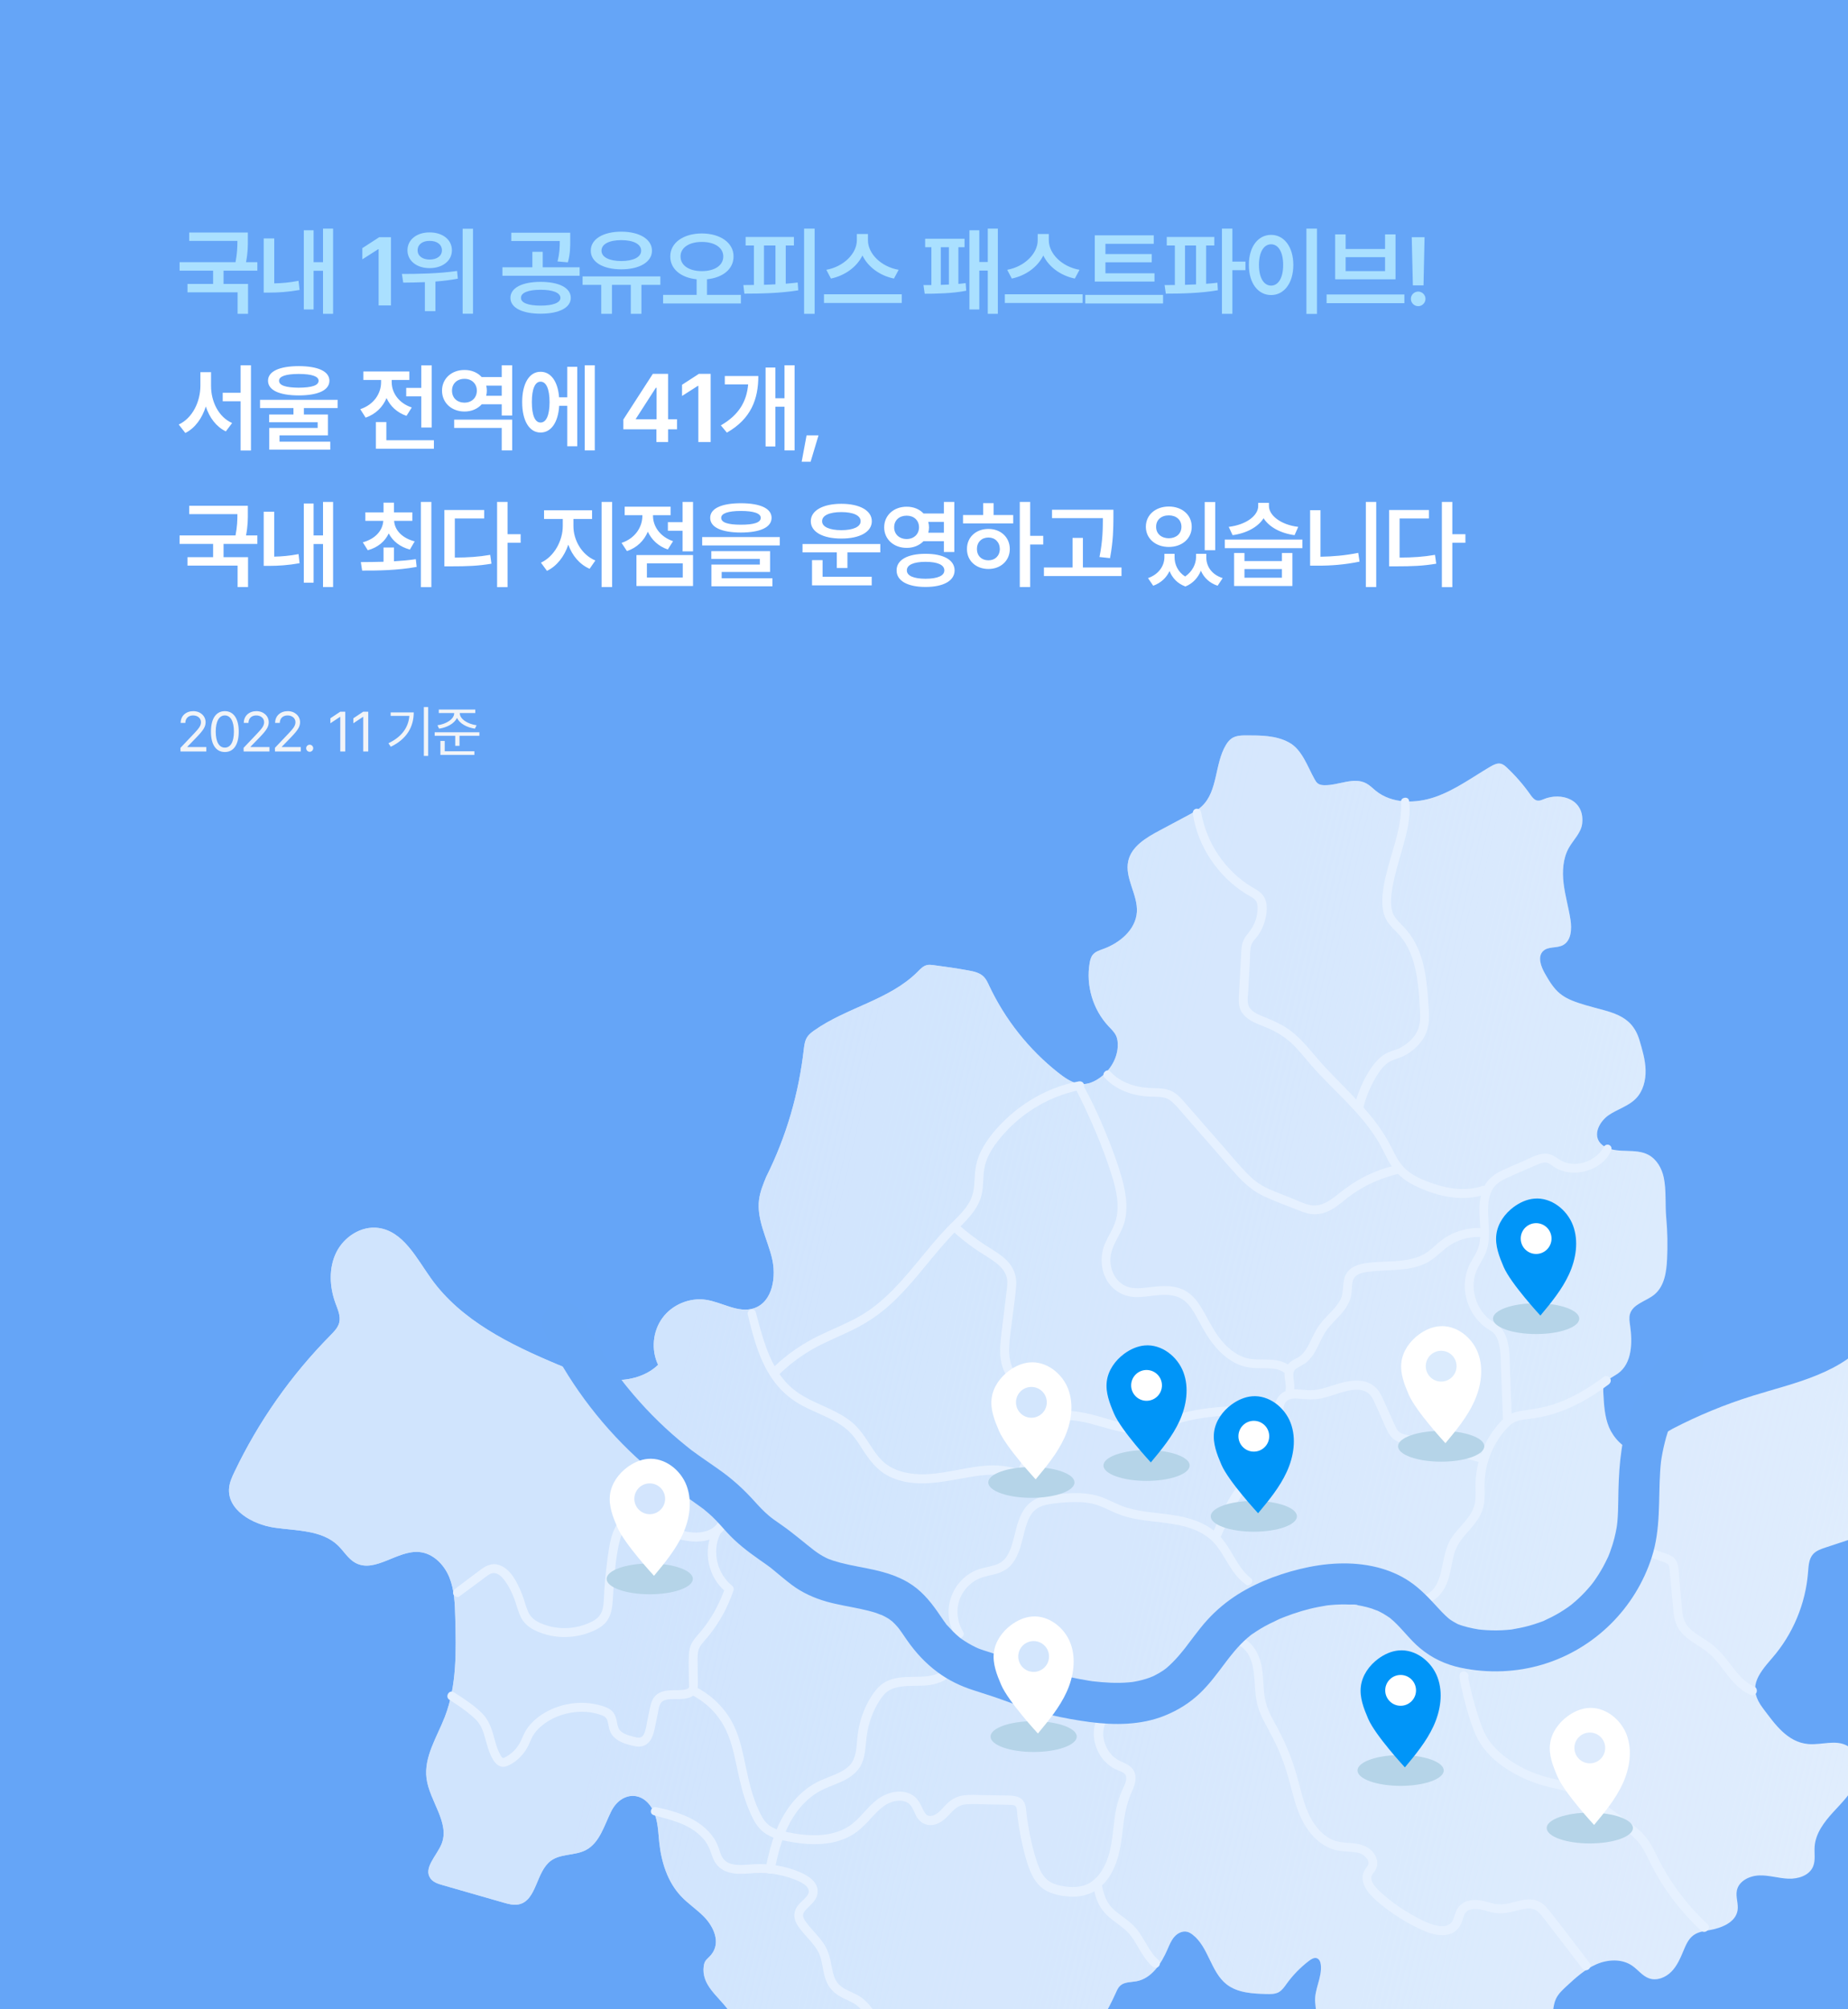 <?xml version="1.0" encoding="UTF-8"?>
<svg xmlns="http://www.w3.org/2000/svg" width="460" height="500" viewBox="0 0 460 500" fill="none">
  <path d="M0 0H460V500H0V0Z" fill="#65A5F7"></path>
  <g clip-path="url(#clip0_463_33193)">
    <g opacity="0.8">
      <path d="M278.231 260.366C278.074 263.833 275.893 267.021 272.936 268.742C269.254 270.89 266.533 269.388 263.41 266.934C256.099 261.169 250.159 253.675 246.198 245.238C245.832 244.461 245.474 243.658 244.872 243.055C243.869 242.042 242.377 241.727 240.973 241.474C238.094 240.959 235.207 240.531 232.31 240.164C231.778 240.094 231.237 240.033 230.714 240.164C229.789 240.382 229.1 241.125 228.428 241.806C221.415 248.846 210.737 250.697 202.642 256.453C202.014 256.898 201.386 257.379 200.958 258.025C200.391 258.881 200.217 259.929 200.103 260.951C198.83 272.139 195.777 282.733 190.708 292.882C189.958 294.708 189.199 296.559 188.946 298.525C188.318 303.424 190.9 308.088 192.113 312.874C193.325 317.661 192.348 323.993 187.672 325.556C183.782 326.858 179.795 324.063 175.739 323.451C171.682 322.84 167.347 324.63 164.913 327.941C162.47 331.251 162.034 335.923 163.814 339.627C160.638 342.71 155.91 343.749 151.505 343.347C147.1 342.946 142.921 341.277 138.847 339.566C126.948 334.57 114.744 328.604 107.251 318.089C103.639 313.023 100.385 306.438 94.227 305.573C89.943 304.97 85.634 307.765 83.715 311.643C81.796 315.521 82.014 320.202 83.497 324.272C84.073 325.844 84.849 327.504 84.439 329.137C84.125 330.395 83.156 331.364 82.249 332.29C72.462 342.186 64.349 353.732 58.356 366.292C57.763 367.532 57.187 368.807 57.038 370.169C56.445 375.716 62.831 379.358 68.344 380.152C73.857 380.947 80.112 380.711 84.125 384.581C85.608 386.013 86.681 387.943 88.495 388.921C93.363 391.542 98.894 385.699 104.398 386.214C107.783 386.528 110.539 389.314 111.831 392.467C113.122 395.62 113.235 399.114 113.322 402.52C113.549 410.861 113.732 419.464 110.723 427.246C108.777 432.268 105.489 437.185 106.169 442.531C106.902 448.234 112.11 453.658 109.877 458.951C108.647 461.876 105.279 464.942 107.19 467.484C107.888 468.409 109.074 468.785 110.182 469.099C115.233 470.549 120.284 471.999 125.335 473.449C126.556 473.798 127.829 474.156 129.077 473.903C133.631 472.986 133.36 465.833 137.094 463.055C139.545 461.23 143.087 461.798 145.8 460.392C149.298 458.575 150.388 454.225 152.159 450.706C154.654 445.753 160.289 445.465 162.732 450.854C163.805 453.212 163.831 455.894 164.102 458.47C164.616 463.344 166.16 468.296 169.519 471.859C171.255 473.711 173.41 475.117 175.198 476.925C177.606 479.371 179.525 483.379 177.03 486.419C176.123 487.519 175.381 487.685 175.172 489.257C174.544 493.93 178.687 496.655 181.147 500C186.591 507.407 189.888 521.573 202.459 518.097C207.606 516.673 210.17 512.603 212.508 508.184C213.59 506.149 214.977 503.773 217.271 503.607C222.715 503.232 222.025 511.424 224.852 514.036C226.701 515.748 230.505 515.721 232.843 516.08C236.568 516.656 240.31 517.084 244.07 517.355C247.411 517.599 250.83 517.713 254.049 516.778C257.957 515.634 261.299 513.005 263.985 509.94C264.631 509.206 265.268 508.429 266.123 507.948C267.361 507.249 268.879 507.284 270.196 506.752C272.055 506.001 273.276 504.228 274.305 502.507C275.588 500.367 276.739 498.149 277.76 495.869C278.039 495.24 278.327 494.594 278.824 494.131C279.88 493.162 281.493 493.284 282.907 493.022C286.684 492.306 289.083 488.602 290.609 485.074C291.08 483.982 291.534 482.847 292.319 481.956C293.104 481.065 294.317 480.436 295.477 480.707C296.009 480.829 296.489 481.135 296.916 481.467C300.859 484.567 301.374 490.69 305.317 493.782C308.048 495.922 311.773 496.105 315.245 496.201C316.283 496.227 317.382 496.245 318.298 495.738C319.144 495.266 319.702 494.428 320.269 493.642C321.839 491.467 323.741 489.528 325.878 487.904C326.445 487.476 327.178 487.039 327.841 487.31C328.461 487.563 328.714 488.305 328.783 488.969C329.115 492.113 327.1 495.135 327.37 498.28C327.745 502.655 328.836 508.132 330.545 512.202C332.02 515.713 334.672 518.909 338.266 520.141C339.836 520.682 341.537 520.831 343.037 521.521C346.693 523.207 348.446 527.687 352.119 529.329C355.547 530.866 359.516 529.469 363.005 528.071C364.375 527.521 365.814 526.927 366.73 525.774C368.885 523.067 367.158 518.979 368.205 515.687C370.516 508.437 383.436 510.027 386.035 502.874C386.672 501.118 386.507 499.118 387.292 497.424C387.867 496.166 388.914 495.197 389.926 494.262C392.203 492.157 394.532 490.026 397.376 488.795C400.22 487.563 403.709 487.388 406.265 489.144C407.731 490.148 408.839 491.738 410.522 492.314C412.433 492.969 414.614 492.087 416.027 490.646C417.449 489.205 418.269 487.292 419.045 485.423C419.638 484 420.275 482.497 421.514 481.589C422.648 480.751 424.113 480.541 425.509 480.305C428.519 479.781 432.043 478.384 432.514 475.362C432.767 473.728 431.999 472.043 432.34 470.418C432.837 468.043 435.524 466.759 437.949 466.689C440.374 466.619 442.738 467.405 445.163 467.501C447.588 467.597 450.345 466.724 451.296 464.497C451.959 462.942 451.575 461.169 451.697 459.483C451.933 456.217 454.061 453.413 456.268 450.994C458.475 448.575 460.935 446.225 462.104 443.159C463.273 440.094 462.671 436.041 459.819 434.434C456.957 432.818 453.381 434.286 450.101 433.997C444.849 433.535 441.752 428.949 438.847 425.115C435.018 420.076 437.329 416.949 441.159 412.547C446.297 406.634 449.464 399.035 450.057 391.227C450.179 389.672 450.249 387.969 451.27 386.79C452.055 385.891 453.241 385.471 454.384 385.096C460.865 382.956 467.347 380.816 473.837 378.676C475.329 378.179 476.864 377.672 478.077 376.659C480.415 374.702 481.025 371.357 480.999 368.309C480.99 367.043 480.895 365.768 480.537 364.554C479.917 362.44 478.565 360.632 477.379 358.78C474.989 355.051 473.157 350.658 473.828 346.282C474.256 343.522 475.652 340.684 474.648 338.081C473.549 335.225 470.165 334.133 467.199 333.391C466.466 333.207 465.689 333.033 464.983 333.295C463.142 333.976 461.511 337.041 459.775 338.247C457.489 339.836 454.986 341.094 452.421 342.151C447.17 344.326 441.621 345.662 436.204 347.356C429.356 349.496 422.691 352.239 416.323 355.549C413.837 356.841 409.781 360.457 407.059 360.693C404.18 360.946 401.459 357.453 400.508 355.156C399.409 352.501 399.252 349.557 399.103 346.684C399.068 346.011 399.042 345.321 399.278 344.692C399.819 343.251 401.502 342.675 402.75 341.775C406.274 339.242 406.37 334.089 405.751 329.792C405.62 328.875 405.471 327.923 405.716 327.032C406.431 324.456 409.755 323.836 411.822 322.124C414.291 320.08 414.814 316.534 414.962 313.32C415.12 309.896 415.067 306.446 414.753 303.031C414.448 299.765 414.805 296.262 414.142 293.048C413.663 290.716 412.363 288.446 410.261 287.345C407.068 285.686 402.942 287.1 399.723 285.485C399.077 285.162 398.484 284.716 398.083 284.122C396.608 281.939 398.318 278.917 400.499 277.449C402.68 275.982 405.384 275.248 407.216 273.353C408.996 271.528 409.676 268.855 409.615 266.305C409.554 263.755 408.812 261.274 408.088 258.837C406.099 252.182 400.656 251.929 394.689 250.129C392.43 249.448 390.101 248.732 388.277 247.23C386.681 245.911 385.599 244.077 384.57 242.278C383.558 240.505 382.651 238.042 384.134 236.644C385.381 235.474 387.457 235.998 388.984 235.229C391.113 234.164 391.287 231.212 390.921 228.862C390.45 225.84 389.577 222.888 389.211 219.857C388.844 216.827 389.028 213.595 390.537 210.94C391.68 208.931 393.573 207.228 393.834 204.931C394.506 198.983 388.661 197.009 384.186 198.896C383.724 199.088 383.244 199.289 382.747 199.228C381.935 199.123 381.377 198.381 380.906 197.708C379.205 195.289 377.251 193.044 375.096 191.018C374.669 190.616 374.198 190.206 373.631 190.057C372.715 189.821 371.781 190.302 370.961 190.782C366.477 193.42 362.229 196.573 357.318 198.293C352.415 200.014 346.509 200.057 342.462 196.791C341.685 196.162 340.979 195.42 340.106 194.948C336.975 193.254 333.197 195.472 329.647 195.394C329.08 195.385 328.478 195.297 328.024 194.957C327.658 194.686 327.422 194.267 327.204 193.874C325.468 190.773 324.081 186.45 320.81 184.738C317.67 183.009 313.823 183 310.316 183C309.033 183 307.664 183.026 306.6 183.742C305.98 184.162 305.518 184.773 305.134 185.419C302.325 190.144 303.18 196.808 299.202 200.599C298.164 201.586 296.89 202.267 295.625 202.94C293.253 204.206 290.871 205.481 288.498 206.748C285.244 208.486 281.668 210.634 280.848 214.233C279.88 218.477 283.273 222.635 282.985 226.976C282.697 231.351 278.737 234.662 274.619 236.146C273.677 236.487 272.657 236.801 272.02 237.579C271.549 238.155 271.365 238.906 271.235 239.64C270.266 245.221 272.046 251.221 275.919 255.361C276.608 256.095 277.367 256.794 277.795 257.702C278.187 258.523 278.266 259.457 278.222 260.366H278.231Z" fill="white"></path>
      <path d="M278.231 260.366C278.074 263.833 275.893 267.021 272.936 268.742C269.254 270.89 266.533 269.388 263.41 266.934C256.099 261.169 250.159 253.675 246.198 245.238C245.832 244.461 245.474 243.658 244.872 243.055C243.869 242.042 242.377 241.727 240.973 241.474C238.094 240.959 235.207 240.531 232.31 240.164C231.778 240.094 231.237 240.033 230.714 240.164C229.789 240.382 229.1 241.125 228.428 241.806C221.415 248.846 210.737 250.697 202.642 256.453C202.014 256.898 201.386 257.379 200.958 258.025C200.391 258.881 200.217 259.929 200.103 260.951C198.83 272.139 195.777 282.733 190.708 292.882C189.958 294.708 189.199 296.559 188.946 298.525C188.318 303.424 190.9 308.088 192.113 312.874C193.325 317.661 192.348 323.993 187.672 325.556C183.782 326.858 179.795 324.063 175.739 323.451C171.682 322.84 167.347 324.63 164.913 327.941C162.47 331.251 162.034 335.923 163.814 339.627C160.638 342.71 155.91 343.749 151.505 343.347C147.1 342.946 142.921 341.277 138.847 339.566C126.948 334.57 114.744 328.604 107.251 318.089C103.639 313.023 100.385 306.438 94.227 305.573C89.943 304.97 85.634 307.765 83.715 311.643C81.796 315.521 82.014 320.202 83.497 324.272C84.073 325.844 84.849 327.504 84.439 329.137C84.125 330.395 83.156 331.364 82.249 332.29C72.462 342.186 64.349 353.732 58.356 366.292C57.763 367.532 57.187 368.807 57.038 370.169C56.445 375.716 62.831 379.358 68.344 380.152C73.857 380.947 80.112 380.711 84.125 384.581C85.608 386.013 86.681 387.943 88.495 388.921C93.363 391.542 98.894 385.699 104.398 386.214C107.783 386.528 110.539 389.314 111.831 392.467C113.122 395.62 113.235 399.114 113.322 402.52C113.549 410.861 113.732 419.464 110.723 427.246C108.777 432.268 105.489 437.185 106.169 442.531C106.902 448.234 112.11 453.658 109.877 458.951C108.647 461.876 105.279 464.942 107.19 467.484C107.888 468.409 109.074 468.785 110.182 469.099C115.233 470.549 120.284 471.999 125.335 473.449C126.556 473.798 127.829 474.156 129.077 473.903C133.631 472.986 133.36 465.833 137.094 463.055C139.545 461.23 143.087 461.798 145.8 460.392C149.298 458.575 150.388 454.225 152.159 450.706C154.654 445.753 160.289 445.465 162.732 450.854C163.805 453.212 163.831 455.894 164.102 458.47C164.616 463.344 166.16 468.296 169.519 471.859C171.255 473.711 173.41 475.117 175.198 476.925C177.606 479.371 179.525 483.379 177.03 486.419C176.123 487.519 175.381 487.685 175.172 489.257C174.544 493.93 178.687 496.655 181.147 500C186.591 507.407 189.888 521.573 202.459 518.097C207.606 516.673 210.17 512.603 212.508 508.184C213.59 506.149 214.977 503.773 217.271 503.607C222.715 503.232 222.025 511.424 224.852 514.036C226.701 515.748 230.505 515.721 232.843 516.08C236.568 516.656 240.31 517.084 244.07 517.355C247.411 517.599 250.83 517.713 254.049 516.778C257.957 515.634 261.299 513.005 263.985 509.94C264.631 509.206 265.268 508.429 266.123 507.948C267.361 507.249 268.879 507.284 270.196 506.752C272.055 506.001 273.276 504.228 274.305 502.507C275.588 500.367 276.739 498.149 277.76 495.869C278.039 495.24 278.327 494.594 278.824 494.131C279.88 493.162 281.493 493.284 282.907 493.022C286.684 492.306 289.083 488.602 290.609 485.074C291.08 483.982 291.534 482.847 292.319 481.956C293.104 481.065 294.317 480.436 295.477 480.707C296.009 480.829 296.489 481.135 296.916 481.467C300.859 484.567 301.374 490.69 305.317 493.782C308.048 495.922 311.773 496.105 315.245 496.201C316.283 496.227 317.382 496.245 318.298 495.738C319.144 495.266 319.702 494.428 320.269 493.642C321.839 491.467 323.741 489.528 325.878 487.904C326.445 487.476 327.178 487.039 327.841 487.31C328.461 487.563 328.714 488.305 328.783 488.969C329.115 492.113 327.1 495.135 327.37 498.28C327.745 502.655 328.836 508.132 330.545 512.202C332.02 515.713 334.672 518.909 338.266 520.141C339.836 520.682 341.537 520.831 343.037 521.521C346.693 523.207 348.446 527.687 352.119 529.329C355.547 530.866 359.516 529.469 363.005 528.071C364.375 527.521 365.814 526.927 366.73 525.774C368.885 523.067 367.158 518.979 368.205 515.687C370.516 508.437 383.436 510.027 386.035 502.874C386.672 501.118 386.507 499.118 387.292 497.424C387.867 496.166 388.914 495.197 389.926 494.262C392.203 492.157 394.532 490.026 397.376 488.795C400.22 487.563 403.709 487.388 406.265 489.144C407.731 490.148 408.839 491.738 410.522 492.314C412.433 492.969 414.614 492.087 416.027 490.646C417.449 489.205 418.269 487.292 419.045 485.423C419.638 484 420.275 482.497 421.514 481.589C422.648 480.751 424.113 480.541 425.509 480.305C428.519 479.781 432.043 478.384 432.514 475.362C432.767 473.728 431.999 472.043 432.34 470.418C432.837 468.043 435.524 466.759 437.949 466.689C440.374 466.619 442.738 467.405 445.163 467.501C447.588 467.597 450.345 466.724 451.296 464.497C451.959 462.942 451.575 461.169 451.697 459.483C451.933 456.217 454.061 453.413 456.268 450.994C458.475 448.575 460.935 446.225 462.104 443.159C463.273 440.094 462.671 436.041 459.819 434.434C456.957 432.818 453.381 434.286 450.101 433.997C444.849 433.535 441.752 428.949 438.847 425.115C435.018 420.076 437.329 416.949 441.159 412.547C446.297 406.634 449.464 399.035 450.057 391.227C450.179 389.672 450.249 387.969 451.27 386.79C452.055 385.891 453.241 385.471 454.384 385.096C460.865 382.956 467.347 380.816 473.837 378.676C475.329 378.179 476.864 377.672 478.077 376.659C480.415 374.702 481.025 371.357 480.999 368.309C480.99 367.043 480.895 365.768 480.537 364.554C479.917 362.44 478.565 360.632 477.379 358.78C474.989 355.051 473.157 350.658 473.828 346.282C474.256 343.522 475.652 340.684 474.648 338.081C473.549 335.225 470.165 334.133 467.199 333.391C466.466 333.207 465.689 333.033 464.983 333.295C463.142 333.976 461.511 337.041 459.775 338.247C457.489 339.836 454.986 341.094 452.421 342.151C447.17 344.326 441.621 345.662 436.204 347.356C429.356 349.496 422.691 352.239 416.323 355.549C413.837 356.841 409.781 360.457 407.059 360.693C404.18 360.946 401.459 357.453 400.508 355.156C399.409 352.501 399.252 349.557 399.103 346.684C399.068 346.011 399.042 345.321 399.278 344.692C399.819 343.251 401.502 342.675 402.75 341.775C406.274 339.242 406.37 334.089 405.751 329.792C405.62 328.875 405.471 327.923 405.716 327.032C406.431 324.456 409.755 323.836 411.822 322.124C414.291 320.08 414.814 316.534 414.962 313.32C415.12 309.896 415.067 306.446 414.753 303.031C414.448 299.765 414.805 296.262 414.142 293.048C413.663 290.716 412.363 288.446 410.261 287.345C407.068 285.686 402.942 287.1 399.723 285.485C399.077 285.162 398.484 284.716 398.083 284.122C396.608 281.939 398.318 278.917 400.499 277.449C402.68 275.982 405.384 275.248 407.216 273.353C408.996 271.528 409.676 268.855 409.615 266.305C409.554 263.755 408.812 261.274 408.088 258.837C406.099 252.182 400.656 251.929 394.689 250.129C392.43 249.448 390.101 248.732 388.277 247.23C386.681 245.911 385.599 244.077 384.57 242.278C383.558 240.505 382.651 238.042 384.134 236.644C385.381 235.474 387.457 235.998 388.984 235.229C391.113 234.164 391.287 231.212 390.921 228.862C390.45 225.84 389.577 222.888 389.211 219.857C388.844 216.827 389.028 213.595 390.537 210.94C391.68 208.931 393.573 207.228 393.834 204.931C394.506 198.983 388.661 197.009 384.186 198.896C383.724 199.088 383.244 199.289 382.747 199.228C381.935 199.123 381.377 198.381 380.906 197.708C379.205 195.289 377.251 193.044 375.096 191.018C374.669 190.616 374.198 190.206 373.631 190.057C372.715 189.821 371.781 190.302 370.961 190.782C366.477 193.42 362.229 196.573 357.318 198.293C352.415 200.014 346.509 200.057 342.462 196.791C341.685 196.162 340.979 195.42 340.106 194.948C336.975 193.254 333.197 195.472 329.647 195.394C329.08 195.385 328.478 195.297 328.024 194.957C327.658 194.686 327.422 194.267 327.204 193.874C325.468 190.773 324.081 186.45 320.81 184.738C317.67 183.009 313.823 183 310.316 183C309.033 183 307.664 183.026 306.6 183.742C305.98 184.162 305.518 184.773 305.134 185.419C302.325 190.144 303.18 196.808 299.202 200.599C298.164 201.586 296.89 202.267 295.625 202.94C293.253 204.206 290.871 205.481 288.498 206.748C285.244 208.486 281.668 210.634 280.848 214.233C279.88 218.477 283.273 222.635 282.985 226.976C282.697 231.351 278.737 234.662 274.619 236.146C273.677 236.487 272.657 236.801 272.02 237.579C271.549 238.155 271.365 238.906 271.235 239.64C270.266 245.221 272.046 251.221 275.919 255.361C276.608 256.095 277.367 256.794 277.795 257.702C278.187 258.523 278.266 259.457 278.222 260.366H278.231Z" fill="url(#paint0_linear_463_33193)" fill-opacity="0.8"></path>
    </g>
    <path d="M114.392 397.23C115.849 396.148 117.307 395.074 118.764 393.992C119.497 393.451 120.221 392.902 120.954 392.369C121.469 391.994 122.053 391.54 122.708 391.462C123.921 391.322 124.977 392.43 125.631 393.312C126.582 394.594 127.324 396.104 127.909 397.579C128.519 399.114 128.86 400.737 129.558 402.238C130.238 403.713 131.416 404.804 132.839 405.545C135.648 407.003 138.938 407.596 142.079 407.299C143.668 407.151 145.238 406.819 146.722 406.243C148.205 405.668 149.75 404.952 150.788 403.73C151.826 402.509 152.236 400.99 152.42 399.411C152.603 397.832 152.629 396.095 152.76 394.446C153.039 390.938 153.345 387.326 154.147 383.896C154.322 383.137 154.54 382.369 154.863 381.654C155.09 381.139 155.386 380.362 156.006 380.232C156.66 380.083 157.463 380.336 158.109 380.45C158.999 380.607 159.898 380.781 160.788 380.965C162.533 381.322 164.261 381.741 165.988 382.204C167.673 382.657 169.339 383.181 171.067 383.443C174.06 383.896 177.323 383.539 179.61 381.348C180.124 380.86 180.552 380.266 180.875 379.638C181.145 379.097 181.023 378.417 180.473 378.094C179.967 377.797 179.199 377.954 178.929 378.495C177.699 380.93 174.784 381.549 172.28 381.331C170.578 381.183 168.929 380.668 167.289 380.214C165.578 379.743 163.851 379.307 162.114 378.931C160.386 378.556 158.624 378.163 156.861 377.972C156.067 377.884 155.203 377.972 154.523 378.434C153.842 378.896 153.397 379.542 153.048 380.249C152.289 381.785 151.896 383.451 151.626 385.135C151.329 386.924 151.093 388.731 150.893 390.537C150.692 392.334 150.526 394.132 150.413 395.929C150.317 397.404 150.36 398.94 150.003 400.38C149.645 401.819 148.825 402.727 147.533 403.425C146.198 404.149 144.741 404.62 143.257 404.9C140.378 405.441 137.228 405.118 134.549 403.914C133.162 403.285 132.071 402.465 131.451 401.052C130.823 399.629 130.509 398.076 129.916 396.628C128.807 393.914 127.202 390.406 124.174 389.42C122.568 388.896 121.059 389.551 119.776 390.502C118.328 391.575 116.879 392.657 115.448 393.748C114.741 394.289 114.034 394.821 113.319 395.354C112.848 395.703 112.603 396.296 112.926 396.846C113.197 397.308 113.947 397.587 114.418 397.238L114.392 397.23Z" fill="#E6F1FF"></path>
    <path d="M177.523 380.79C174.853 385.86 176.241 392.64 180.769 396.191L180.481 395.118C179.138 399.08 177.078 402.823 174.391 406.034C173.719 406.846 172.968 407.605 172.41 408.504C171.799 409.49 171.546 410.607 171.476 411.758C171.328 414.167 171.485 416.619 171.502 419.036C171.502 419.359 171.607 419.839 171.363 420.092C171.118 420.345 170.639 420.406 170.316 420.467C169.53 420.615 168.701 420.58 167.899 420.589C166.197 420.606 164.295 420.72 163.064 422.064C162.331 422.866 162.017 423.896 161.799 424.934C161.555 426.121 161.311 427.308 161.066 428.486C160.822 429.664 160.612 432.247 159.181 432.404C158.702 432.456 158.195 432.29 157.733 432.177C157.305 432.072 156.887 431.959 156.468 431.828C155.752 431.592 155.019 431.287 154.469 430.755C153.867 430.161 153.728 429.385 153.579 428.582C153.396 427.57 153.126 426.566 152.375 425.816C151.625 425.065 150.586 424.716 149.609 424.428C148.632 424.14 147.681 423.966 146.703 423.852C144.775 423.626 142.812 423.748 140.918 424.149C137.166 424.952 133.196 427.098 131.049 430.371C130.456 431.269 130.098 432.299 129.627 433.268C129.208 434.123 128.684 434.899 128.021 435.58C127.358 436.261 126.634 436.81 125.805 437.247C125.604 437.351 125.342 437.535 125.124 437.43C124.784 437.273 124.531 436.645 124.374 436.339C123.51 434.725 123.178 432.892 122.646 431.165C122.114 429.428 121.381 427.762 120.098 426.444C118.187 424.481 115.788 422.927 113.501 421.444C113.327 421.331 113.152 421.217 112.969 421.104C111.782 420.353 110.683 422.238 111.87 422.989C113.789 424.201 115.7 425.502 117.419 426.959C118.589 427.945 119.522 429.001 120.081 430.449C120.77 432.212 121.102 434.088 121.773 435.859C122.463 437.674 123.754 440.397 126.171 439.481C128.082 438.756 129.74 437.212 130.857 435.528C131.459 434.629 131.843 433.625 132.297 432.648C132.751 431.671 133.3 430.903 134.042 430.179C135.386 428.861 137.035 427.814 138.78 427.125C142.279 425.746 146.346 425.51 149.888 426.872C150.778 427.212 151.119 427.718 151.319 428.625C151.52 429.533 151.634 430.528 152.131 431.374C153.117 433.05 155.037 433.791 156.825 434.254C157.873 434.524 159.007 434.821 160.071 434.481C161.005 434.184 161.729 433.451 162.166 432.596C162.576 431.793 162.803 430.92 162.986 430.039C163.239 428.817 163.492 427.587 163.745 426.365C163.928 425.467 164.016 424.306 164.661 423.591C165.08 423.137 165.717 422.962 166.328 422.884C168.099 422.666 169.967 423.041 171.686 422.404C172.82 421.985 173.57 421.165 173.684 419.934C173.797 418.704 173.684 417.483 173.675 416.278C173.666 415.048 173.64 413.809 173.649 412.579C173.649 411.505 173.762 410.502 174.356 409.577C174.905 408.713 175.656 407.989 176.302 407.186C176.991 406.331 177.645 405.458 178.256 404.551C179.478 402.736 180.542 400.807 181.406 398.8C181.843 397.797 182.244 396.776 182.593 395.738C182.706 395.406 182.593 394.891 182.305 394.664C178.553 391.724 177.157 386.174 179.225 381.837C179.775 380.685 178.099 379.673 177.488 380.825L177.523 380.79Z" fill="#E6F1FF"></path>
    <path d="M172.323 421.838C174.95 423.234 177.279 425.197 179.016 427.632C181.005 430.406 182.044 433.574 182.794 436.881C183.588 440.398 184.225 443.94 185.333 447.378C185.901 449.132 186.573 450.851 187.401 452.492C188.169 454.001 189.155 455.354 190.578 456.296C191.913 457.178 193.501 457.649 195.054 457.989C196.607 458.329 198.213 458.6 199.801 458.757C202.899 459.071 206.127 458.966 209.103 457.98C210.577 457.492 212 456.802 213.239 455.869C214.565 454.874 215.7 453.678 216.817 452.457C218.666 450.432 220.717 448.242 223.614 448.103C224.731 448.05 225.813 448.295 226.563 449.123C227.418 450.066 227.672 451.436 228.404 452.466C229.417 453.879 231.04 454.49 232.733 454.019C234.364 453.565 235.534 452.37 236.659 451.165C237.741 450.005 238.806 449.132 240.446 448.993C242.279 448.836 244.146 448.984 245.978 449.019C247.811 449.054 249.783 449.054 251.685 449.141C252.165 449.167 252.741 449.176 252.942 449.691C253.221 450.397 253.177 451.279 253.273 452.029C253.736 455.773 254.477 459.481 255.551 463.094C256.484 466.218 257.846 469.359 260.996 470.781C262.61 471.505 264.355 471.828 266.109 471.942C267.915 472.064 269.739 471.846 271.406 471.13C274.032 470.005 275.961 467.701 277.156 465.162C278.535 462.239 279.023 459.115 279.399 455.93C279.8 452.553 280.228 449.272 281.615 446.13C282.269 444.656 282.994 442.954 282.505 441.323C281.99 439.595 280.489 438.984 278.989 438.312C276.65 437.265 275.132 435.075 274.704 432.579C274.503 431.436 274.617 430.232 275.01 429.098C275.219 428.495 274.774 427.806 274.189 427.649C273.544 427.475 272.95 427.867 272.741 428.469C271.833 431.113 272.261 434.106 273.666 436.506C274.373 437.719 275.332 438.748 276.467 439.569C277.069 439.996 277.715 440.302 278.395 440.581C278.954 440.816 279.678 441.043 280.053 441.549C280.786 442.527 279.931 444.15 279.503 445.092C278.797 446.671 278.238 448.26 277.88 449.952C277.191 453.268 277.112 456.689 276.388 459.996C275.83 462.561 274.835 465.205 273.003 467.134C272.139 468.041 271.109 468.765 269.922 469.149C268.334 469.664 266.615 469.664 264.983 469.42C263.509 469.202 261.938 468.8 260.76 467.841C259.643 466.924 258.954 465.607 258.457 464.272C257.226 460.973 256.458 457.439 255.891 453.966C255.743 453.085 255.621 452.195 255.516 451.305C255.42 450.485 255.402 449.621 255.097 448.844C254.373 446.994 252.54 446.829 250.804 446.802C248.902 446.776 247.008 446.75 245.106 446.715C243.204 446.68 241.389 446.532 239.565 446.82C237.855 447.09 236.511 448.007 235.333 449.228C234.356 450.258 233.361 451.602 231.869 451.872C230.586 452.099 230.062 450.965 229.609 449.979C229.007 448.687 228.378 447.483 227.131 446.698C224.801 445.223 221.598 445.808 219.347 447.143C216.581 448.783 214.836 451.619 212.401 453.644C207.75 457.535 200.804 457.047 195.272 455.755C193.876 455.432 192.401 455.005 191.276 454.08C190.045 453.068 189.339 451.549 188.702 450.127C187.262 446.916 186.45 443.443 185.717 440.014C184.984 436.584 184.313 432.911 182.777 429.621C181.485 426.855 179.531 424.359 177.175 422.422C176.005 421.462 174.758 420.616 173.414 419.918C172.157 419.272 171.04 421.157 172.297 421.82L172.323 421.838Z" fill="#E6F1FF"></path>
    <path d="M235.866 414.577C234.81 416.27 232.698 416.872 230.831 417.108C228.457 417.405 226.058 417.143 223.684 417.492C222.463 417.675 221.241 418.033 220.168 418.67C219.025 419.351 218.135 420.337 217.375 421.419C215.831 423.626 214.705 426.165 214.042 428.775C213.702 430.092 213.51 431.436 213.379 432.797C213.265 434.01 213.204 435.232 212.925 436.418C212.672 437.492 212.253 438.504 211.485 439.307C210.779 440.048 209.915 440.589 208.999 441.043C207 442.047 204.819 442.657 202.864 443.757C200.753 444.944 198.885 446.584 197.341 448.451C193.466 453.155 191.747 458.94 190.604 464.821C190.491 465.423 190.779 466.052 191.398 466.226C191.957 466.383 192.681 466.034 192.803 465.432C193.798 460.292 195.177 455.214 198.292 450.93C199.644 449.071 201.337 447.404 203.283 446.174C205.211 444.961 207.384 444.298 209.444 443.364C211.503 442.431 213.475 441.078 214.452 438.966C215.56 436.584 215.412 433.984 215.813 431.453C216.224 428.827 217.105 426.305 218.44 424.001C219.059 422.937 219.749 421.837 220.717 421.061C221.573 420.363 222.637 420.005 223.702 419.804C226.25 419.307 228.876 419.673 231.442 419.307C233.902 418.949 236.363 417.876 237.619 415.616C238.256 414.473 236.564 413.487 235.866 414.595V414.577Z" fill="#E6F1FF"></path>
    <path d="M162.742 451.698C165.874 452.605 169.112 453.277 171.939 454.987C173.143 455.711 174.234 456.593 175.141 457.657C176.049 458.722 176.625 459.926 177.052 461.252C177.55 462.797 178.195 464.141 179.565 465.074C180.831 465.938 182.419 466.252 183.937 466.296C185.708 466.34 187.48 466.052 189.251 466.06C190.9 466.069 192.541 466.252 194.155 466.61C195.769 466.968 197.323 467.439 198.788 468.12C199.722 468.556 201.04 469.263 201.293 470.362C201.398 470.833 201.293 471.113 201.075 471.497C200.857 471.881 200.534 472.203 200.167 472.57C199.391 473.338 198.501 474.088 198.047 475.109C197.366 476.619 197.82 478.12 198.736 479.42C199.6 480.65 200.621 481.75 201.616 482.875C202.523 483.914 203.422 485.022 203.954 486.304C204.487 487.587 204.678 489.018 204.949 490.379C205.219 491.741 205.603 493.189 206.406 494.376C207.27 495.659 208.509 496.54 209.87 497.229C211.013 497.805 212.296 498.25 213.291 499.053C214.286 499.856 215.123 500.824 215.691 501.95C215.804 502.186 215.883 502.378 215.952 502.648C216.031 502.962 216.031 502.936 216.022 503.268C215.987 504.751 218.3 504.751 218.326 503.268C218.352 501.941 217.715 500.667 216.947 499.629C216.118 498.503 215.115 497.491 213.928 496.749C212.715 495.99 211.328 495.545 210.097 494.812C208.867 494.079 208.09 493.163 207.637 491.863C207.165 490.502 206.991 489.053 206.677 487.648C206.363 486.243 205.804 484.786 204.949 483.538C204.094 482.291 203.038 481.165 202.035 480.022C201.563 479.49 201.101 478.949 200.691 478.373C200.298 477.814 199.818 477.16 199.897 476.444C199.879 476.575 199.932 476.313 199.94 476.27C199.984 476.13 200.01 476.069 200.019 476.043C200.071 475.938 200.132 475.833 200.193 475.737C200.228 475.685 200.385 475.476 200.342 475.519C200.682 475.092 201.101 474.716 201.494 474.333C202.322 473.53 203.195 472.622 203.439 471.453C204.137 468.111 200.534 466.357 197.977 465.423C194.74 464.245 191.232 463.722 187.785 463.896C185.089 464.036 180.944 464.865 179.557 461.741C179.251 461.06 179.094 460.327 178.824 459.638C178.553 458.949 178.222 458.233 177.811 457.588C177.009 456.331 175.97 455.232 174.801 454.307C172.166 452.247 169.007 451.113 165.805 450.267C164.976 450.048 164.138 449.874 163.292 449.708C162.009 449.455 161.459 451.322 162.742 451.689V451.698Z" fill="#E6F1FF"></path>
    <path d="M272.086 468.66C272.295 470.501 272.714 472.299 273.569 473.957C274.372 475.51 275.585 476.732 276.955 477.796C278.264 478.817 279.669 479.725 280.821 480.937C281.972 482.15 282.688 483.503 283.491 484.873C284.433 486.487 285.437 488.101 286.859 489.349C287.304 489.733 287.967 489.785 288.403 489.349C288.796 488.957 288.848 488.197 288.403 487.805C286.03 485.719 284.965 482.595 283.028 480.152C282.007 478.861 280.707 477.875 279.39 476.906C278.168 475.999 276.876 475.074 276.013 473.8C274.922 472.185 274.486 470.266 274.128 468.381C273.91 467.246 271.964 467.491 272.095 468.66H272.086Z" fill="#E6F1FF"></path>
    <path d="M308.202 409.332C312.373 411.392 312.12 416.924 312.469 420.833C312.583 422.133 312.757 423.442 313.124 424.699C313.49 425.964 314.04 427.177 314.642 428.346C315.803 430.615 317.076 432.805 318.115 435.135C319.162 437.508 320.026 439.96 320.733 442.456C321.422 444.908 321.972 447.403 322.809 449.812C324.302 454.105 326.928 458.311 331.343 460.03C332.452 460.457 333.621 460.632 334.799 460.719C336.064 460.815 337.408 460.789 338.612 461.243C339.38 461.531 340.069 462.115 340.444 462.848C340.872 463.695 340.549 464.183 339.991 464.916C338.315 467.106 339.458 469.637 341.099 471.461C342.713 473.249 344.755 474.768 346.718 476.146C348.682 477.525 350.881 478.808 353.106 479.864C355.017 480.771 357.076 481.635 359.24 481.548C360.2 481.513 361.203 481.286 362.006 480.745C363.01 480.073 363.577 479.105 363.978 477.988C364.275 477.176 364.449 476.155 365.165 475.597C365.88 475.038 366.936 474.986 367.826 475.056C369.039 475.16 370.2 475.632 371.387 475.885C372.643 476.155 373.838 476.173 375.095 475.981C376.238 475.806 377.355 475.475 378.489 475.213C379.388 475.003 380.357 474.803 381.273 474.968C382.372 475.16 383.105 475.893 383.777 476.722C384.589 477.726 385.357 478.764 386.142 479.785C387.852 482.01 389.563 484.235 391.273 486.46C392.102 487.542 392.939 488.625 393.768 489.715C394.144 490.204 394.754 490.466 395.33 490.125C395.81 489.846 396.116 489.052 395.74 488.563C392.329 484.131 388.969 479.637 385.488 475.256C384.711 474.279 383.812 473.441 382.625 472.996C381.631 472.621 380.54 472.595 379.502 472.735C377.294 473.023 375.13 474.07 372.87 473.878C371.561 473.764 370.304 473.249 369.022 472.996C367.896 472.77 366.744 472.708 365.619 472.97C364.493 473.232 363.507 473.878 362.861 474.846C362.25 475.754 362.093 476.845 361.631 477.822C360.846 479.48 359.013 479.497 357.381 479.113C355.226 478.607 353.193 477.482 351.282 476.391C349.17 475.187 347.146 473.808 345.27 472.255C344.345 471.487 343.403 470.71 342.608 469.811C341.998 469.131 341.291 468.162 341.343 467.202C341.369 466.775 341.588 466.452 341.841 466.112C342.216 465.614 342.582 465.117 342.731 464.497C342.992 463.442 342.731 462.325 342.137 461.426C340.706 459.244 338.307 458.756 335.863 458.599C334.668 458.52 333.499 458.459 332.347 458.084C331.413 457.778 330.532 457.272 329.764 456.679C328.097 455.388 326.832 453.616 325.916 451.731C324.799 449.436 324.153 446.941 323.507 444.48C322.844 441.958 322.138 439.454 321.204 437.011C320.261 434.541 319.153 432.142 317.888 429.821C316.623 427.5 315.419 425.449 314.921 422.962C314.406 420.388 314.546 417.727 314.127 415.135C313.787 413.041 313.019 410.973 311.623 409.358C310.968 408.599 310.148 407.971 309.223 407.57C308.717 407.343 308.115 407.421 307.81 407.936C307.539 408.39 307.679 409.097 308.176 409.35L308.202 409.332Z" fill="#E6F1FF"></path>
    <path d="M364.99 417.954C365.793 417.596 365.627 416.506 364.982 416.095C364.641 415.877 364.223 415.851 363.856 416.043C363.394 416.296 363.306 416.724 363.315 417.204C363.332 417.989 363.551 418.792 363.708 419.56C363.882 420.45 364.092 421.34 364.31 422.23C365.104 425.432 366.011 428.687 367.338 431.706C369.807 437.317 375.496 441.052 381.002 443.25C382.495 443.844 384.03 444.315 385.592 444.69C387.154 445.065 388.725 445.353 390.234 445.886C393.192 446.924 395.706 449.044 398.201 450.868C399.589 451.872 400.967 452.875 402.355 453.879C403.629 454.804 404.938 455.694 406.133 456.715C407.294 457.701 408.253 458.817 409.021 460.126C409.798 461.444 410.417 462.84 411.107 464.201C414.222 470.275 418.419 475.789 423.428 480.423C424.51 481.418 426.124 479.812 425.042 478.808C420.906 474.978 417.328 470.554 414.484 465.685C413.759 464.446 413.088 463.172 412.451 461.88C411.814 460.589 411.168 459.245 410.339 458.032C408.611 455.519 406.072 453.844 403.646 452.081C401.072 450.214 398.524 448.311 395.924 446.496C394.737 445.668 393.507 444.882 392.18 444.298C390.749 443.661 389.266 443.259 387.739 442.91C384.92 442.273 382.18 441.505 379.58 440.214C377.032 438.957 374.598 437.36 372.564 435.371C371.491 434.315 370.558 433.155 369.833 431.828C369.022 430.336 368.489 428.713 367.966 427.108C367.425 425.441 366.936 423.757 366.5 422.055C366.273 421.174 366.072 420.284 365.872 419.394C365.776 418.984 365.688 418.574 365.61 418.163C365.566 417.954 365.523 417.753 365.488 417.544C365.462 417.387 365.331 417.047 365.331 416.933C365.165 417.221 364.999 417.518 364.833 417.806L364.868 417.78L364.362 417.919L363.873 417.736L363.586 417.047V417.09C363.743 416.811 363.908 416.532 364.065 416.252L364.013 416.287C363.001 417.02 363.847 418.46 364.99 417.954Z" fill="#E6F1FF"></path>
    <path d="M410.017 387.23C410.872 387.553 411.719 387.876 412.574 388.182C413.342 388.461 414.197 388.679 414.912 389.063C415.515 389.395 415.541 390.093 415.602 390.712C415.689 391.655 415.776 392.588 415.864 393.531C416.038 395.407 416.204 397.291 416.378 399.168C416.553 401.044 416.632 402.789 417.382 404.455C418.542 407.038 421.152 408.496 423.42 409.979C424.52 410.694 425.532 411.471 426.439 412.422C427.356 413.382 428.167 414.438 428.97 415.494C430.811 417.911 432.748 420.459 435.619 421.707C436.178 421.951 436.832 421.872 437.164 421.305C437.443 420.834 437.321 419.996 436.762 419.761C434.328 418.722 432.661 416.672 431.09 414.621C429.371 412.37 427.679 410.215 425.323 408.591C423.228 407.143 420.567 405.956 419.389 403.557C418.665 402.082 418.682 400.241 418.534 398.635C418.359 396.724 418.176 394.805 418.001 392.894C417.827 391.052 418.019 388.583 416.326 387.379C415.558 386.838 414.546 386.585 413.665 386.271C412.644 385.895 411.623 385.538 410.602 385.18C410.061 384.988 409.433 385.398 409.284 385.93C409.119 386.532 409.485 387.039 410.035 387.248L410.017 387.23Z" fill="#E6F1FF"></path>
    <path d="M311.379 392.754C308.779 390.73 307.443 387.684 305.698 384.979C304.765 383.54 303.709 382.161 302.374 381.07C300.951 379.91 299.355 379.063 297.636 378.417C294.006 377.056 290.105 376.786 286.301 376.314C284.311 376.07 282.33 375.739 280.411 375.154C278.421 374.543 276.624 373.513 274.695 372.737C270.795 371.175 266.51 371.445 262.427 371.943C260.533 372.178 258.535 372.423 256.929 373.548C255.856 374.299 255.01 375.302 254.399 376.463C253.151 378.81 252.75 381.48 252.008 384.002C251.641 385.232 251.292 386.236 250.594 387.3C249.966 388.26 249.05 389.002 247.819 389.403C246.022 389.988 244.163 390.145 242.444 390.983C240.935 391.716 239.591 392.824 238.552 394.142C236.231 397.1 235.498 401.07 236.668 404.665C236.956 405.538 237.34 406.384 237.828 407.161C238.579 408.365 240.472 407.265 239.73 406.044C237.985 403.19 237.819 399.525 239.521 396.611C240.298 395.285 241.397 394.15 242.706 393.347C244.172 392.449 245.778 392.178 247.418 391.786C248.962 391.41 250.411 390.773 251.528 389.613C252.409 388.688 253.011 387.571 253.491 386.393C254.442 384.046 254.783 381.515 255.603 379.133C255.943 378.138 256.467 377.021 257.13 376.271C258.064 375.206 259.294 374.665 260.777 374.386C262.671 374.02 264.634 373.863 266.554 373.793C268.482 373.723 270.428 373.793 272.304 374.281C274.259 374.787 276.004 375.791 277.845 376.568C279.686 377.344 281.571 377.807 283.517 378.129C287.243 378.749 291.056 378.871 294.721 379.814C297.932 380.634 300.899 382.126 302.941 384.814C304.861 387.353 306.117 390.346 308.299 392.702C308.857 393.313 309.485 393.836 310.157 394.325C311.082 394.988 312.295 393.443 311.388 392.737L311.379 392.754Z" fill="#E6F1FF"></path>
    <path d="M355.601 398.853C357.931 397.946 359.371 395.974 360.261 393.705C361.212 391.271 361.317 388.601 362.137 386.131C362.879 383.889 364.475 382.231 365.994 380.485C367.625 378.609 369.048 376.611 369.406 374.098C369.606 372.65 369.536 371.201 369.536 369.744C369.536 368.444 369.624 367.144 369.868 365.87C370.339 363.365 371.238 360.974 372.547 358.793C373.175 357.746 373.891 356.76 374.702 355.844C375.522 354.919 376.43 354.02 377.634 353.627C378.917 353.208 380.295 353.156 381.631 352.955C382.966 352.755 384.161 352.51 385.409 352.187C390.915 350.756 395.88 347.912 400.4 344.526C400.88 344.168 401.133 343.557 400.801 342.99C400.522 342.51 399.763 342.231 399.266 342.589C395.26 345.538 391.002 348.147 386.22 349.613C383.777 350.364 381.308 350.713 378.786 351.07C377.381 351.271 376.055 351.681 374.903 352.554C373.856 353.339 372.992 354.325 372.189 355.355C368.917 359.552 367.224 364.735 367.276 370.049C367.294 371.454 367.39 372.903 367.084 374.29C366.84 375.381 366.343 376.341 365.706 377.257C364.388 379.142 362.643 380.686 361.369 382.606C359.667 385.171 359.397 388.182 358.708 391.096C358.21 393.225 357.224 395.869 355.017 396.759C354.467 396.977 354.083 397.484 354.257 398.103C354.406 398.627 355.043 399.08 355.601 398.862V398.853Z" fill="#E6F1FF"></path>
    <path d="M399.265 285.32C398 287.632 395.749 289.116 393.166 289.526C391.962 289.718 390.67 289.613 389.483 289.212C388.052 288.732 386.918 287.405 385.374 287.143C383.306 286.794 381.29 288.007 379.466 288.81C377.642 289.613 375.723 290.407 373.882 291.271C372.241 292.039 370.766 293.051 369.789 294.604C368.882 296.044 368.489 297.728 368.323 299.403C367.957 303.016 369.091 306.785 368.026 310.319C367.512 312.03 366.351 313.435 365.636 315.049C365.016 316.445 364.676 317.928 364.615 319.464C364.501 322.396 365.444 325.415 367.215 327.763C368.131 328.975 369.231 330.031 370.531 330.825C371.124 331.183 371.648 331.488 372.075 332.047C372.416 332.492 372.695 333.068 372.878 333.618C373.341 334.988 373.471 336.427 373.541 337.858C373.629 339.926 373.69 341.994 373.768 344.063C373.847 346.174 373.925 348.286 374.004 350.406C374.021 350.904 374.039 351.41 374.056 351.907C374.074 352.404 374.056 352.911 374.239 353.373C374.658 354.394 376.072 354.664 376.656 353.626C376.883 353.233 376.892 352.701 376.665 352.308C376.368 351.794 375.854 351.68 375.295 351.759C374.711 351.846 374.388 352.588 374.527 353.111C374.702 353.74 375.286 353.966 375.88 353.879H375.95C375.67 353.836 375.382 353.792 375.103 353.757L375.147 353.783L374.754 353.391L374.78 353.443L374.632 352.884L375.025 352.239L375.583 352.09H375.505C375.688 352.134 375.88 352.186 376.063 352.239C376.334 352.378 376.316 352.815 376.29 352.239C376.29 352.021 376.272 351.811 376.264 351.593C376.246 351.052 376.229 350.52 376.203 349.979C376.168 348.975 376.133 347.972 376.089 346.968C376.019 344.996 375.95 343.024 375.871 341.061C375.758 337.981 375.915 334.595 374.492 331.768C373.829 330.441 372.808 329.639 371.578 328.879C370.513 328.225 369.58 327.335 368.855 326.314C367.363 324.194 366.639 321.628 366.831 319.054C366.927 317.763 367.32 316.489 367.939 315.328C368.777 313.757 369.78 312.292 370.225 310.546C371.115 307.073 370.225 303.522 370.444 300.005C370.531 298.601 370.819 297.152 371.534 295.93C372.346 294.534 373.698 293.758 375.138 293.095C376.866 292.3 378.62 291.567 380.365 290.808C381.229 290.433 382.093 290.023 382.983 289.683C383.724 289.403 384.571 289.116 385.347 289.438C386.019 289.718 386.569 290.241 387.189 290.599C387.808 290.957 388.428 291.218 389.082 291.41C390.347 291.786 391.726 291.899 393.035 291.742C395.67 291.437 398.27 290.224 399.946 288.121C400.382 287.571 400.74 287.013 401.019 286.367C401.237 285.861 401.167 285.276 400.653 284.971C400.19 284.7 399.527 284.849 399.256 285.337L399.265 285.32Z" fill="#E6F1FF"></path>
    <path d="M369.074 361.846C365.409 360.651 361.692 359.647 357.949 358.757C356.09 358.312 354.231 357.902 352.364 357.518C351.491 357.335 350.61 357.195 349.755 356.986C349.074 356.82 348.429 356.602 347.975 356.044C347.521 355.485 347.224 354.709 346.919 354.028C346.518 353.129 346.108 352.239 345.706 351.34C345.305 350.442 344.895 349.552 344.493 348.653C344.135 347.867 343.795 347.056 343.307 346.332C342.425 345.04 341.151 344.115 339.624 343.758C338.141 343.417 336.605 343.539 335.13 343.819C331.893 344.438 328.891 346.14 325.523 345.939C323.979 345.843 322.443 345.564 320.907 345.869C319.371 346.175 318.115 347.283 317.556 348.766C317.033 350.145 317.199 351.777 317.565 353.173C318.01 354.831 318.83 356.454 318.769 358.208C318.673 360.799 316.003 362.527 314.118 363.897C312.879 364.796 311.666 365.712 310.584 366.794C309.502 367.876 308.447 369.185 307.53 370.494C305.698 373.129 304.284 376.026 302.975 378.94C302.653 379.665 302.33 380.389 302.016 381.113C301.771 381.672 301.85 382.317 302.417 382.649C302.897 382.928 303.708 382.806 303.953 382.247C306.413 376.645 309.014 370.721 313.926 366.82C316.064 365.119 318.612 363.731 320.061 361.323C320.872 359.979 321.134 358.452 320.925 356.907C320.698 355.232 319.93 353.696 319.607 352.047C319.398 350.956 319.363 349.543 320.209 348.714C321.117 347.824 322.626 347.99 323.787 348.094C325.479 348.243 327.068 348.33 328.752 348.007C330.436 347.684 331.98 347.073 333.595 346.585C335.872 345.904 339.083 345.093 340.959 347.03C341.474 347.562 341.814 348.251 342.12 348.923C342.521 349.778 342.905 350.642 343.289 351.506C344.039 353.164 344.72 354.901 345.584 356.506C346.448 358.112 347.783 358.897 349.502 359.263C351.291 359.647 353.097 359.996 354.886 360.398C358.542 361.218 362.146 362.204 365.767 363.164C366.692 363.408 367.608 363.661 368.524 363.914C369.859 364.29 370.392 362.283 369.092 361.855L369.074 361.846Z" fill="#E6F1FF"></path>
    <path d="M322.093 346.341C322.303 345.163 322.093 344.055 321.971 342.885C321.875 341.952 321.866 341.096 322.722 340.529C323.647 339.918 324.633 339.535 325.47 338.775C326.238 338.069 326.849 337.196 327.364 336.297C328.402 334.5 329.1 332.51 330.348 330.835C331.622 329.133 333.28 327.755 334.571 326.062C335.217 325.207 335.749 324.29 336.09 323.269C336.465 322.144 336.465 320.948 336.57 319.779C336.657 318.819 336.901 317.903 337.748 317.336C338.594 316.769 339.632 316.603 340.601 316.472C345.313 315.835 350.261 316.489 354.711 314.456C357.276 313.278 358.995 310.975 361.395 309.561C363.725 308.2 366.403 307.633 369.091 307.851C369.684 307.903 370.199 307.31 370.199 306.743C370.199 306.106 369.693 305.687 369.091 305.634C366.508 305.416 363.934 305.914 361.578 306.978C360.365 307.528 359.266 308.252 358.245 309.09C357.294 309.866 356.421 310.765 355.418 311.481C351.456 314.308 346.255 313.706 341.657 314.133C339.344 314.352 336.622 314.683 335.217 316.786C333.891 318.767 334.711 321.315 333.655 323.392C332.687 325.285 331.02 326.69 329.624 328.252C328.9 329.063 328.228 329.927 327.678 330.87C327.128 331.812 326.674 332.816 326.186 333.793C325.697 334.77 325.174 335.817 324.432 336.664C324.1 337.039 323.734 337.388 323.306 337.667C322.765 338.016 322.154 338.261 321.613 338.61C320.409 339.386 319.764 340.547 319.737 341.987C319.711 343.234 320.209 344.517 320.017 345.765C319.929 346.341 320.165 346.925 320.767 347.091C321.291 347.231 321.989 346.917 322.093 346.341Z" fill="#E6F1FF"></path>
    <path d="M296.929 202.538C298.142 210.67 303.211 218.113 310.166 222.45C310.96 222.947 311.981 223.349 312.565 224.099C313.15 224.85 313.063 226.124 312.967 227.04C312.862 228.087 312.548 229.143 312.094 230.085C311.588 231.132 310.873 231.979 310.175 232.904C309.398 233.916 309.101 235.007 309.014 236.263C308.927 237.537 308.874 238.811 308.805 240.085C308.656 242.729 308.508 245.373 308.368 248.017C308.307 249.212 308.333 250.39 308.874 251.49C309.302 252.371 310.017 253.052 310.803 253.61C312.391 254.736 314.328 255.242 316.082 256.054C318.176 257.022 320.113 258.261 321.78 259.875C323.438 261.481 324.852 263.322 326.37 265.059C332.094 271.629 339.206 277.153 343.525 284.849C344.642 286.839 345.471 288.994 346.858 290.826C348.246 292.659 350.104 294.029 352.155 295.041C356.343 297.109 361.3 298.514 365.994 298.016C367.198 297.886 368.376 297.659 369.519 297.275C370.863 296.83 370.287 294.692 368.935 295.146C364.441 296.646 359.624 295.678 355.314 294.029C353.394 293.296 351.457 292.362 349.921 290.966C348.254 289.456 347.312 287.441 346.326 285.469C342.391 277.58 335.68 271.839 329.773 265.486C326.667 262.153 324.057 258.279 320.192 255.757C318.342 254.553 316.326 253.732 314.284 252.904C312.932 252.354 311.178 251.577 310.733 250.102C310.401 248.994 310.654 247.677 310.716 246.534C310.785 245.251 310.855 243.959 310.925 242.677C310.995 241.394 311.065 240.103 311.134 238.82C311.195 237.668 311.108 236.368 311.44 235.251C311.745 234.239 312.688 233.462 313.264 232.607C313.901 231.665 314.398 230.609 314.738 229.527C315.375 227.511 315.759 224.666 314.415 222.851C313.743 221.935 312.757 221.403 311.798 220.836C310.942 220.33 310.113 219.78 309.319 219.178C307.766 218 306.361 216.63 305.096 215.155C302.574 212.188 300.681 208.672 299.625 204.92C299.354 203.96 299.128 203 298.953 202.014C298.857 201.456 298.168 201.141 297.662 201.281C297.06 201.447 296.841 202.014 296.929 202.573V202.538Z" fill="#E6F1FF"></path>
    <path d="M348.743 199.492C349.057 205.19 346.876 210.609 345.454 216.037C344.712 218.864 343.988 221.892 344.084 224.832C344.136 226.333 344.45 227.851 345.235 229.143C346.021 230.434 347.077 231.324 348.045 232.371C351.666 236.254 352.696 241.76 353.15 246.865C353.263 248.183 353.351 249.509 353.42 250.835C353.49 252.162 353.577 253.427 353.377 254.701C352.967 257.345 350.995 259.387 348.717 260.643C347.426 261.359 345.934 261.551 344.677 262.336C343.42 263.121 342.391 264.247 341.518 265.46C339.537 268.235 338.141 271.507 337.243 274.788C336.859 276.184 339.031 276.778 339.407 275.381C340.192 272.467 341.405 269.666 343.063 267.135C343.726 266.123 344.52 265.12 345.523 264.43C346.605 263.689 347.871 263.479 349.049 262.947C351.562 261.804 353.944 259.622 354.991 257.048C356.038 254.474 355.663 251.612 355.488 248.959C355.139 243.619 354.476 237.947 351.518 233.331C350.75 232.127 349.825 231.063 348.822 230.05C347.879 229.09 346.963 228.131 346.571 226.813C346.152 225.417 346.222 223.951 346.37 222.52C346.518 221.089 346.806 219.693 347.129 218.305C347.897 215.016 348.97 211.804 349.808 208.532C350.576 205.504 351.195 202.346 350.733 199.23C350.567 198.096 348.673 198.367 348.735 199.501L348.743 199.492Z" fill="#E6F1FF"></path>
    <path d="M274.949 268.148C276.668 270.076 278.989 271.368 281.45 272.109C282.68 272.476 283.945 272.703 285.228 272.825C286.511 272.947 287.933 272.842 289.259 273.034C290.586 273.226 291.484 273.863 292.366 274.771C293.395 275.835 294.338 276.987 295.315 278.104C297.418 280.512 299.521 282.912 301.624 285.32C303.727 287.729 305.742 290.102 307.872 292.441C309.791 294.544 311.894 296.393 314.495 297.624C317.313 298.959 320.289 300.006 323.186 301.158C324.582 301.716 325.925 302.222 327.453 302.161C328.98 302.1 330.315 301.646 331.571 300.922C332.993 300.102 334.215 298.994 335.507 297.999C336.798 297.004 338.072 296.184 339.442 295.416C342.173 293.889 345.088 292.833 348.124 292.083C349.494 291.743 348.91 289.692 347.54 289.98C344.808 290.556 342.147 291.551 339.66 292.807C337.173 294.064 334.957 295.643 332.793 297.379C330.699 299.064 328.308 300.599 325.515 299.744C324.058 299.299 322.636 298.627 321.222 298.06C319.809 297.493 318.386 296.943 316.973 296.367C315.655 295.826 314.355 295.207 313.177 294.395C312.077 293.636 311.091 292.702 310.167 291.743C308.125 289.613 306.24 287.327 304.303 285.111C302.2 282.702 300.097 280.303 297.994 277.895C296.99 276.743 295.987 275.6 294.983 274.448C294.111 273.453 293.23 272.441 292.078 271.76C290.655 270.914 289.024 270.809 287.409 270.783C286.039 270.757 284.678 270.661 283.326 270.382C280.708 269.832 278.238 268.697 276.423 266.699C275.516 265.696 274.041 267.179 274.94 268.183L274.949 268.148Z" fill="#E6F1FF"></path>
    <path d="M268.5 269.107C261.842 270.294 255.525 273.679 250.603 278.278C248.099 280.616 245.725 283.383 244.19 286.454C243.291 288.252 242.828 290.11 242.68 292.108C242.532 294.019 242.575 295.957 241.912 297.78C240.769 300.93 237.916 303.19 235.673 305.546C233.282 308.059 231.083 310.756 228.876 313.435C224.504 318.731 219.984 324.133 213.92 327.562C210.569 329.464 206.956 330.843 203.51 332.544C200.072 334.246 196.86 336.375 193.981 338.914C193.283 339.525 192.611 340.171 191.948 340.825C190.918 341.855 192.515 343.46 193.545 342.422C196.171 339.778 199.138 337.501 202.384 335.668C205.735 333.775 209.338 332.396 212.776 330.668C215.996 329.045 218.946 327.03 221.616 324.612C224.146 322.326 226.415 319.761 228.614 317.143C230.813 314.525 232.933 311.846 235.202 309.29C236.345 307.99 237.541 306.742 238.762 305.511C240.01 304.255 241.249 302.99 242.296 301.559C243.343 300.128 244.12 298.531 244.443 296.803C244.801 294.883 244.696 292.92 244.984 290.992C245.499 287.519 247.767 284.491 250.062 281.943C254.478 277.048 260.298 273.452 266.668 271.742C267.462 271.524 268.273 271.341 269.076 271.175C269.643 271.053 269.975 270.39 269.826 269.857C269.661 269.255 269.076 269.002 268.509 269.107H268.5Z" fill="#E6F1FF"></path>
    <path d="M186.144 327.109C187.532 332.99 189.163 339.159 192.889 344.037C194.809 346.541 197.2 348.487 200.001 349.945C202.758 351.384 205.708 352.423 208.387 354.011C209.669 354.77 210.856 355.651 211.868 356.751C212.933 357.903 213.77 359.229 214.608 360.538C216.38 363.286 218.29 365.895 221.301 367.379C227.741 370.555 234.896 368.644 241.58 367.527C244.861 366.977 248.281 366.637 251.545 367.449C254.075 368.077 256.615 369.325 258.22 371.454C258.639 372.012 258.988 372.632 259.267 373.278C259.52 373.845 260.349 373.976 260.838 373.688C261.423 373.347 261.501 372.684 261.248 372.117C258.752 366.349 251.798 364.386 246.03 364.683C239.11 365.04 232.173 367.998 225.219 366.402C223.77 366.07 222.383 365.538 221.135 364.726C219.887 363.915 218.84 362.806 217.968 361.602C216.074 358.985 214.617 356.035 212.086 353.941C207.348 350.006 200.786 349.089 196.354 344.709C192.078 340.486 190.254 334.465 188.736 328.81C188.535 328.069 188.334 327.318 188.142 326.568C187.802 325.268 185.83 325.817 186.136 327.118L186.144 327.109Z" fill="#E6F1FF"></path>
    <path d="M236.859 306.053C238.666 307.772 240.62 309.325 242.662 310.756C244.39 311.969 246.275 312.972 247.933 314.264C249.39 315.398 250.629 316.838 250.725 318.757C250.786 320.031 250.568 321.314 250.411 322.571C250.254 323.888 250.088 325.215 249.931 326.532C249.625 329.037 249.259 331.532 249.049 334.045C248.857 336.323 248.901 338.696 249.782 340.834C250.664 342.972 252.322 344.577 254.014 346.104C255.498 347.448 257.191 348.905 257.889 350.851C258.796 353.382 257.295 356.008 256.379 358.338C255.28 361.148 254.172 363.949 253.072 366.759C252.854 367.317 253.316 367.98 253.849 368.129C254.477 368.303 255.001 367.91 255.219 367.352C256.222 364.778 257.234 362.212 258.247 359.647C258.726 358.425 259.224 357.204 259.686 355.973C260.114 354.813 260.463 353.574 260.419 352.317C260.341 349.979 259.023 347.963 257.461 346.314C255.899 344.665 254.11 343.46 252.81 341.689C251.44 339.83 251.126 337.623 251.205 335.372C251.292 332.85 251.711 330.328 252.016 327.824C252.33 325.215 252.758 322.597 252.941 319.97C253.107 317.579 252.374 315.477 250.707 313.758C249.076 312.073 246.964 310.965 245.027 309.691C242.68 308.155 240.472 306.419 238.369 304.56C237.357 303.67 235.873 305.11 236.868 306.061L236.859 306.053Z" fill="#E6F1FF"></path>
    <path d="M259.774 353.077C261.842 353.356 263.919 353.26 265.996 353.365C267.872 353.461 269.687 353.81 271.502 354.281C275.088 355.215 278.631 356.524 282.366 356.716C284.286 356.82 286.179 356.532 288.02 355.974C289.896 355.407 291.711 354.656 293.605 354.106C297.296 353.033 301.118 352.51 304.948 352.283C309.39 352.012 313.831 352.143 318.273 352.222C319.721 352.248 319.721 350.014 318.273 349.97C310.446 349.735 302.435 349.648 294.774 351.506C292.863 351.969 291.022 352.606 289.172 353.26C287.322 353.914 285.586 354.429 283.683 354.473C280.062 354.56 276.589 353.321 273.143 352.361C271.083 351.794 268.998 351.314 266.869 351.148C264.513 350.965 262.148 351.096 259.792 350.887C259.207 350.834 258.701 351.428 258.701 351.977C258.701 352.632 259.207 352.99 259.792 353.068L259.774 353.077Z" fill="#E6F1FF"></path>
    <path d="M267.889 271.219C271.239 277.869 274.224 284.657 276.51 291.743C277.574 295.032 278.517 298.54 278.089 302.022C277.88 303.732 277.234 305.25 276.414 306.751C275.567 308.296 274.73 309.858 274.398 311.612C273.779 314.98 274.721 318.619 277.435 320.844C278.744 321.917 280.253 322.536 281.937 322.72C283.7 322.912 285.471 322.589 287.225 322.397C288.822 322.222 290.506 322.083 292.094 322.423C293.682 322.763 294.852 323.522 295.872 324.7C296.893 325.878 297.557 327.179 298.263 328.479C299.11 330.041 299.965 331.603 300.968 333.077C302.879 335.887 305.323 338.365 308.525 339.648C310.026 340.25 311.614 340.442 313.22 340.477C314.738 340.503 316.317 340.381 317.809 340.739C318.516 340.905 319.127 341.175 319.712 341.603C320.192 341.943 320.925 341.69 321.204 341.21C321.527 340.66 321.291 340.067 320.811 339.718C318.141 337.798 314.72 338.522 311.658 338.208C308.525 337.894 305.89 335.826 303.953 333.47C301.815 330.87 300.541 327.746 298.735 324.936C297.879 323.601 296.85 322.379 295.523 321.489C294.119 320.556 292.452 320.163 290.794 320.058C289.136 319.954 287.496 320.163 285.864 320.355C284.119 320.564 282.278 320.791 280.585 320.18C277.749 319.151 276.274 316.105 276.405 313.235C276.571 309.718 279.25 307.065 280.009 303.706C280.803 300.224 280.209 296.594 279.258 293.2C278.264 289.657 276.972 286.176 275.593 282.764C274.197 279.317 272.696 275.897 270.986 272.598C270.559 271.778 270.122 270.966 269.677 270.155C269.023 268.977 267.286 270.015 267.889 271.202V271.219Z" fill="#E6F1FF"></path>
    <path d="M415.282 335.169C410.882 340.579 407.496 346.579 405.362 353.222C403.245 359.812 402.895 366.542 402.816 373.411C402.799 375.191 402.746 376.971 402.589 378.751C402.589 378.707 402.388 380.453 402.51 379.558C402.615 378.751 402.405 380.149 402.405 380.157C402.256 381.008 402.073 381.851 401.863 382.693C401.548 383.952 401.154 385.185 400.699 386.401C400.551 386.809 400.393 387.208 400.218 387.608C400.621 386.67 400.306 387.391 400.218 387.573C399.833 388.346 399.466 389.127 399.046 389.892C398.346 391.151 397.576 392.375 396.737 393.547C396.57 393.782 396.395 394.016 396.22 394.242C396.833 393.408 396.255 394.19 396.089 394.398C395.582 395.015 395.057 395.605 394.515 396.187C393.526 397.238 392.468 398.228 391.348 399.148C391.12 399.33 390.902 399.513 390.674 399.695C391.61 398.957 390.429 399.86 390.307 399.938C389.625 400.416 388.925 400.867 388.207 401.301C386.974 402.04 385.688 402.691 384.376 403.29C383.064 403.889 385.329 402.977 383.93 403.472C383.641 403.576 383.361 403.689 383.073 403.785C382.215 404.089 381.349 404.367 380.466 404.601C379.066 404.983 377.658 405.244 376.232 405.495C375.357 405.652 377.474 405.383 376.022 405.513C375.716 405.539 375.418 405.574 375.112 405.6C374.202 405.678 373.292 405.713 372.383 405.721C370.869 405.721 369.347 405.643 367.843 405.452C368.053 405.478 368.857 405.626 367.86 405.443C367.484 405.374 367.099 405.313 366.723 405.235C365.857 405.061 364.991 404.853 364.142 404.592C363.679 404.453 363.224 404.297 362.778 404.115C362.996 404.202 363.556 404.514 362.69 404.054C361.999 403.689 361.343 403.307 360.704 402.856C361.535 403.438 360.748 402.873 360.547 402.699C360.267 402.456 360.005 402.213 359.733 401.961C359.147 401.406 358.596 400.815 358.045 400.216C355.806 397.785 353.654 395.431 350.889 393.556C348.422 391.88 345.527 390.682 342.64 389.978C336.403 388.459 329.816 388.928 323.631 390.43C317.508 391.915 311.218 394.416 306.118 398.115C303.336 400.138 300.957 402.43 298.822 405.113C297.773 406.433 296.749 407.779 295.734 409.125C295.516 409.42 295.288 409.707 295.07 410.002C294.554 410.697 295.813 409.082 294.93 410.184C294.379 410.87 293.827 411.548 293.25 412.208C292.34 413.241 291.369 414.231 290.32 415.117C290.118 415.29 289.322 415.837 290.162 415.256C289.926 415.421 289.69 415.586 289.454 415.751C288.745 416.219 288.01 416.645 287.24 417.018C286.987 417.14 286.733 417.261 286.479 417.374C287.608 416.853 286.348 417.409 286.156 417.479C285.5 417.713 284.835 417.913 284.152 418.086C283.54 418.243 282.928 418.382 282.307 418.486C281.957 418.547 281.616 418.607 281.266 418.651C282.56 418.46 281.134 418.651 280.942 418.651C277.95 418.911 274.958 418.712 271.984 418.373C271.101 418.269 273.235 418.573 271.8 418.347C271.503 418.303 271.206 418.26 270.917 418.208C270.182 418.086 269.439 417.956 268.704 417.817C267.094 417.513 265.493 417.157 263.901 416.784C257.524 415.282 251.514 412.72 245.268 410.81C244.56 410.593 243.851 410.341 243.16 410.063C244.114 410.454 243.195 410.063 242.959 409.95C242.627 409.785 242.294 409.62 241.962 409.446C241.306 409.099 240.667 408.717 240.037 408.309C239.792 408.144 239.547 407.97 239.294 407.805C238.821 407.458 238.813 407.458 239.267 407.805C239.092 407.666 238.918 407.527 238.751 407.388C237.649 406.477 236.704 405.461 235.742 404.419C234.78 403.377 236.284 405.235 235.436 404.037C235.261 403.794 235.077 403.542 234.902 403.299C234.377 402.552 233.87 401.788 233.345 401.041C231.324 398.158 229.111 395.579 226.032 393.764C223.486 392.253 220.565 391.324 217.687 390.673C214.809 390.022 211.992 389.614 209.184 388.876C208.589 388.719 208.003 388.546 207.417 388.363C207.058 388.25 205.457 387.625 206.559 388.094C205.938 387.825 205.335 387.53 204.749 387.191C204.32 386.948 203.9 386.687 203.498 386.41C203.349 386.305 202.22 385.48 202.955 386.045C200.147 383.874 197.505 381.556 194.592 379.524C193.936 379.063 193.271 378.603 192.615 378.134C192.685 378.186 191.434 377.231 191.977 377.665C192.519 378.1 191.303 377.101 191.373 377.162C190.061 376.05 188.898 374.8 187.743 373.523C185.276 370.788 182.704 368.409 179.712 366.229C177.141 364.362 174.472 362.634 171.927 360.724C172.662 361.28 172.032 360.802 171.892 360.689C171.533 360.403 171.175 360.125 170.825 359.838C170.23 359.361 169.644 358.883 169.066 358.388C167.903 357.407 166.766 356.409 165.655 355.375C163.371 353.265 161.193 351.042 159.12 348.715C158.158 347.638 157.222 346.544 156.312 345.424C156.023 345.068 155.743 344.712 155.455 344.365C155.341 344.226 154.86 343.592 155.42 344.33C154.869 343.609 154.318 342.88 153.784 342.142C151.999 339.693 150.337 337.158 148.789 334.553C147.241 331.948 145.832 329.264 144.537 326.529C143.383 324.098 139.674 323.282 137.478 324.688C134.959 326.303 134.399 329.091 135.623 331.696C141.108 343.279 148.911 353.882 158.342 362.608C163.249 367.15 168.673 370.892 174.096 374.774C174.429 375.008 174.752 375.26 175.085 375.495C175.837 376.033 174.201 374.748 175.391 375.746C176.021 376.267 176.642 376.788 177.237 377.353C178.549 378.594 179.721 379.966 180.928 381.295C183.316 383.917 186.063 386.045 188.968 388.077C189.624 388.537 190.288 388.997 190.945 389.466C190.997 389.509 192.274 390.456 191.452 389.822C191.714 390.022 191.968 390.23 192.222 390.439C193.84 391.758 195.406 393.122 197.077 394.381C199.701 396.343 202.675 397.689 205.842 398.575C208.563 399.339 211.371 399.764 214.135 400.355C215.456 400.642 216.777 400.954 218.072 401.371C218.421 401.484 220.267 402.274 219.069 401.692C219.786 402.031 220.486 402.369 221.159 402.795C221.387 402.934 221.597 403.09 221.816 403.229C220.783 402.595 221.816 403.238 222.025 403.42C222.533 403.872 223.005 404.367 223.443 404.879C223.6 405.061 224.212 405.86 223.626 405.079C223.854 405.383 224.072 405.687 224.291 405.999C224.772 406.685 225.236 407.38 225.717 408.066C227.887 411.183 230.301 413.823 233.363 416.098C236.048 418.095 239.101 419.589 242.294 420.596C245.487 421.603 248.689 422.654 251.855 423.843C258.119 426.179 264.671 427.647 271.302 428.524C277.452 429.331 284.021 429.297 289.856 426.952C293.189 425.615 296.128 423.791 298.726 421.308C301.158 418.989 303.135 416.228 305.156 413.562C305.331 413.328 305.515 413.093 305.689 412.859C305.777 412.746 306.687 411.591 305.961 412.503C306.416 411.93 306.879 411.357 307.352 410.801C308.323 409.672 309.346 408.595 310.475 407.614C310.833 407.302 311.201 406.989 311.577 406.702C310.886 407.223 311.559 406.729 311.682 406.65C312.347 406.216 313.003 405.756 313.685 405.348C315.198 404.436 316.782 403.672 318.374 402.925C319.765 402.274 317.84 403.125 318.689 402.786C319.056 402.639 319.432 402.482 319.808 402.343C320.482 402.083 321.156 401.831 321.838 401.597C323.246 401.11 324.681 400.685 326.133 400.329C327.585 399.973 328.932 399.738 330.341 399.495C331.189 399.348 329.072 399.617 330.454 399.487C330.734 399.461 331.023 399.426 331.303 399.4C332.152 399.322 332.991 399.278 333.84 399.261C334.54 399.243 335.24 399.261 335.939 399.287C336.403 399.304 337.593 399.191 338.013 399.452L337.461 399.374C337.663 399.4 337.864 399.435 338.074 399.469C338.406 399.521 338.747 399.591 339.08 399.66C339.876 399.825 340.663 400.025 341.442 400.277C341.783 400.381 343.655 401.163 342.474 400.615C343.086 400.902 343.69 401.189 344.276 401.527C344.862 401.866 345.431 402.239 345.991 402.621C346.209 402.769 346.655 403.238 345.929 402.569C346.244 402.864 346.594 403.125 346.909 403.42C349.184 405.522 351.012 408.066 353.382 410.063C356.383 412.598 359.847 414.231 363.705 415.03C370.406 416.428 377.483 416.167 384.044 414.188C396.964 410.289 407.085 400.199 411.17 387.451C413.41 380.47 412.789 373.332 413.244 366.143C413.296 365.361 413.357 364.58 413.445 363.798C413.471 363.538 413.637 362.513 413.471 363.555C413.515 363.251 413.567 362.947 413.62 362.643C413.9 360.967 414.276 359.309 414.731 357.676C415.151 356.191 415.632 354.724 416.192 353.283C416.174 353.335 416.734 351.919 416.454 352.605C416.174 353.291 416.769 351.893 416.752 351.945C417.136 351.103 417.539 350.269 417.976 349.444C418.694 348.073 419.481 346.744 420.321 345.45C420.706 344.868 421.099 344.295 421.502 343.731C421.729 343.418 421.957 343.106 422.193 342.793C421.537 343.661 422.473 342.454 422.534 342.368C424.222 340.284 424.738 337.132 422.534 335.126C420.653 333.415 417.049 332.903 415.238 335.126L415.282 335.169Z" fill="#65A5F6"></path>
    <ellipse cx="285.398" cy="364.678" rx="10.732" ry="3.833" fill="#B5D4E8"></ellipse>
    <path d="M286.461 363.911C286.461 363.911 279.116 355.989 277.32 351.813C276.221 349.248 275.146 346.513 275.501 343.744C275.844 340.986 277.594 338.534 279.837 336.877C281.335 335.776 283.086 334.971 284.939 334.812C289.126 334.437 293.107 337.558 294.572 341.474C296.036 345.389 295.327 349.838 293.588 353.629C291.849 357.419 289.138 360.699 286.461 363.911Z" fill="#0095F8"></path>
    <circle cx="285.397" cy="344.747" r="3.833" fill="white"></circle>
    <ellipse cx="312.099" cy="377.326" rx="10.732" ry="3.833" fill="#B5D4E8"></ellipse>
    <path d="M313.162 376.56C313.162 376.56 305.817 368.638 304.021 364.461C302.922 361.896 301.847 359.161 302.202 356.392C302.545 353.634 304.295 351.183 306.538 349.526C308.036 348.425 309.787 347.619 311.64 347.46C315.827 347.086 319.809 350.207 321.273 354.122C322.737 358.038 322.028 362.487 320.289 366.277C318.55 370.068 315.839 373.348 313.162 376.56Z" fill="#0095F8"></path>
    <circle cx="312.099" cy="357.395" r="3.833" fill="white"></circle>
    <ellipse cx="382.369" cy="328.139" rx="10.732" ry="3.833" fill="#B5D4E8"></ellipse>
    <path d="M383.431 327.372C383.431 327.372 376.086 319.45 374.29 315.274C373.192 312.709 372.117 309.974 372.471 307.205C372.814 304.447 374.565 301.995 376.807 300.338C378.306 299.237 380.056 298.432 381.91 298.273C386.097 297.898 390.078 301.019 391.543 304.935C393.007 308.85 392.298 313.299 390.559 317.09C388.82 320.88 386.108 324.16 383.431 327.372Z" fill="#0095F8"></path>
    <circle cx="382.368" cy="308.207" r="3.833" fill="white"></circle>
    <ellipse cx="348.64" cy="440.569" rx="10.732" ry="3.833" fill="#B5D4E8"></ellipse>
    <path d="M349.703 439.803C349.703 439.803 342.358 431.881 340.562 427.704C339.464 425.14 338.388 422.404 338.743 419.635C339.086 416.877 340.836 414.426 343.079 412.769C344.577 411.668 346.328 410.862 348.181 410.703C352.368 410.329 356.35 413.45 357.814 417.365C359.278 421.281 358.569 425.73 356.83 429.52C355.091 433.311 352.38 436.591 349.703 439.803Z" fill="#0095F8"></path>
    <circle cx="348.64" cy="420.639" r="3.833" fill="white"></circle>
    <ellipse cx="257.291" cy="432.137" rx="10.732" ry="3.833" fill="#B5D4E8"></ellipse>
    <path d="M258.353 431.37C258.353 431.37 251.008 423.448 249.212 419.272C248.114 416.707 247.038 413.972 247.393 411.203C247.736 408.445 249.487 405.993 251.729 404.336C253.228 403.235 254.978 402.43 256.832 402.271C261.019 401.896 265 405.017 266.464 408.933C267.929 412.848 267.219 417.297 265.481 421.088C263.742 424.878 261.03 428.158 258.353 431.37Z" fill="white"></path>
    <circle cx="257.29" cy="412.206" r="3.833" fill="#D3E6FD"></circle>
    <ellipse cx="161.732" cy="392.896" rx="10.732" ry="3.833" fill="#B5D4E8"></ellipse>
    <path d="M162.795 392.13C162.795 392.13 155.45 384.208 153.654 380.032C152.555 377.467 151.48 374.732 151.835 371.962C152.178 369.204 153.928 366.753 156.17 365.096C157.669 363.995 159.42 363.189 161.273 363.031C165.46 362.656 169.441 365.777 170.906 369.692C172.37 373.608 171.661 378.057 169.922 381.847C168.183 385.638 165.472 388.918 162.795 392.13Z" fill="white"></path>
    <circle cx="161.731" cy="372.966" r="3.833" fill="#D3E5FD"></circle>
    <ellipse cx="256.732" cy="368.896" rx="10.732" ry="3.833" fill="#B5D4E8"></ellipse>
    <path d="M257.795 368.13C257.795 368.13 250.45 360.208 248.654 356.032C247.555 353.467 246.48 350.732 246.835 347.962C247.178 345.204 248.928 342.753 251.17 341.096C252.669 339.995 254.42 339.189 256.273 339.031C260.46 338.656 264.441 341.777 265.906 345.692C267.37 349.608 266.661 354.057 264.922 357.847C263.183 361.638 260.472 364.918 257.795 368.13Z" fill="white"></path>
    <circle cx="256.731" cy="348.966" r="3.833" fill="#D3E6FD"></circle>
    <ellipse cx="395.732" cy="454.896" rx="10.732" ry="3.833" fill="#B5D4E8"></ellipse>
    <path d="M396.795 454.13C396.795 454.13 389.45 446.208 387.654 442.032C386.555 439.467 385.48 436.732 385.835 433.962C386.178 431.204 387.928 428.753 390.17 427.096C391.669 425.995 393.42 425.189 395.273 425.031C399.46 424.656 403.441 427.777 404.906 431.692C406.37 435.608 405.661 440.057 403.922 443.847C402.183 447.638 399.472 450.918 396.795 454.13Z" fill="white"></path>
    <circle cx="395.731" cy="434.966" r="3.833" fill="#DDEBFD"></circle>
    <ellipse cx="358.732" cy="359.896" rx="10.732" ry="3.833" fill="#B5D4E8"></ellipse>
    <path d="M359.795 359.13C359.795 359.13 352.45 351.208 350.654 347.032C349.555 344.467 348.48 341.732 348.835 338.962C349.178 336.204 350.928 333.753 353.17 332.096C354.669 330.995 356.42 330.189 358.273 330.031C362.46 329.656 366.441 332.777 367.906 336.692C369.37 340.608 368.661 345.057 366.922 348.847C365.183 352.638 362.472 355.918 359.795 359.13Z" fill="white"></path>
    <circle cx="358.731" cy="339.966" r="3.833" fill="#DBEBFD"></circle>
  </g>
  <path d="M61.695 57.859H47.094V59.945H59.094C59.094 61.41 59.047 63.062 58.625 65.242H44.703V67.352H53.047V70.656H46.672V72.742H59.141V78.086H61.742V70.656H55.648V67.352H64.062V65.242H61.238C61.707 62.875 61.707 61.047 61.695 59.477V57.859ZM82.913 56.898H80.405V65.242H78.061V57.297H75.624V77.008H78.061V67.375H80.405V78.086H82.913V56.898ZM65.639 72.812H67.046C69.284 72.812 71.71 72.66 74.569 72.156L74.311 69.883C72.085 70.316 70.093 70.481 68.264 70.516V59.336H65.639V72.812ZM97.317 59.031H94.387L90.192 61.75V64.539L94.153 62.008H94.246V76H97.317V59.031ZM106.932 57.836C103.745 57.824 101.425 59.629 101.425 62.289C101.425 64.902 103.745 66.731 106.932 66.719C110.155 66.731 112.487 64.902 112.487 62.289C112.487 59.629 110.155 57.824 106.932 57.836ZM100.042 68.172L100.37 70.328C101.964 70.316 103.804 70.293 105.761 70.211V77.43H108.386V70.059C110.237 69.918 112.136 69.695 113.964 69.344L113.776 67.422C109.218 68.102 103.862 68.172 100.042 68.172ZM103.956 62.289C103.944 60.824 105.198 59.922 106.932 59.945C108.737 59.922 110.003 60.824 110.003 62.289C110.003 63.707 108.737 64.598 106.932 64.586C105.198 64.598 103.944 63.707 103.956 62.289ZM115.159 78.062H117.737V56.922H115.159V78.062ZM134.555 70.141C129.996 70.152 127.055 71.606 127.055 74.125C127.055 76.586 129.996 78.062 134.555 78.062C139.16 78.062 142.067 76.586 142.078 74.125C142.067 71.606 139.16 70.152 134.555 70.141ZM125.063 68.617H144.282V66.508H135.094V62.664H132.516V66.508H125.063V68.617ZM127.266 59.969H139.336C139.336 61.504 139.301 63.004 138.774 65.055L141.352 65.289C141.95 63.121 141.95 61.34 141.938 59.664V57.906H127.266V59.969ZM129.68 74.125C129.657 72.836 131.496 72.109 134.555 72.109C137.625 72.109 139.477 72.836 139.5 74.125C139.477 75.367 137.625 76.047 134.555 76.047C131.496 76.047 129.657 75.367 129.68 74.125ZM164.374 68.781H145.015V70.891H149.655V78.086H152.327V70.891H157.015V78.086H159.663V70.891H164.374V68.781ZM147.054 62.383C147.042 65.231 150.136 67.023 154.647 67.023C159.159 67.023 162.276 65.231 162.288 62.383C162.276 59.5 159.159 57.66 154.647 57.648C150.136 57.66 147.042 59.5 147.054 62.383ZM149.726 62.383C149.714 60.719 151.659 59.758 154.647 59.758C157.647 59.758 159.593 60.719 159.593 62.383C159.593 64 157.647 64.949 154.647 64.961C151.659 64.949 149.714 64 149.726 62.383ZM174.693 58.094C170.181 58.105 166.83 60.367 166.842 63.812C166.83 66.988 169.56 69.109 173.404 69.496V73.375H165.06V75.508H184.42V73.375H175.982V69.496C179.873 69.109 182.603 66.988 182.592 63.812C182.603 60.367 179.24 58.105 174.693 58.094ZM169.396 63.812C169.385 61.598 171.599 60.191 174.693 60.203C177.834 60.191 180.037 61.598 180.037 63.812C180.037 66.098 177.834 67.469 174.693 67.469C171.599 67.469 169.385 66.098 169.396 63.812ZM202.778 56.898H200.153V78.086H202.778V56.898ZM185.036 70.938L185.293 73.07C189.196 73.07 194.153 72.988 198.7 72.25L198.559 70.305C197.598 70.422 196.59 70.516 195.583 70.598V61.094H197.622V58.961H185.598V61.094H187.661V70.914C186.735 70.926 185.856 70.938 185.036 70.938ZM190.168 70.867V61.094H193.028V70.75C192.067 70.809 191.106 70.844 190.168 70.867ZM216.05 59.805V58.234H213.284V59.805C213.273 63.062 210.062 66.344 205.691 67.141L206.839 69.32C210.378 68.57 213.284 66.402 214.679 63.578C216.062 66.426 218.968 68.582 222.519 69.32L223.691 67.141C219.249 66.367 216.05 63.074 216.05 59.805ZM205.105 75.391H224.464V73.234H205.105V75.391ZM248.383 56.898H245.876V65.195H243.766V57.297H241.305V77.008H243.766V67.328H245.876V78.086H248.383V56.898ZM229.868 70.938L230.173 73.094C232.833 73.106 237.204 73.023 240.508 72.344L240.368 70.445C239.794 70.527 239.196 70.598 238.563 70.644V61.516H240.087V59.406H230.29V61.516H231.837V70.938H229.868ZM234.18 70.891V61.516H236.196V70.809C235.516 70.844 234.848 70.867 234.18 70.891ZM261.07 59.805V58.234H258.304V59.805C258.292 63.062 255.081 66.344 250.71 67.141L251.859 69.32C255.398 68.57 258.304 66.402 259.699 63.578C261.081 66.426 263.988 68.582 267.538 69.32L268.71 67.141C264.269 66.367 261.07 63.074 261.07 59.805ZM250.124 75.391H269.484V73.234H250.124V75.391ZM287.373 68.008H275.162V65.266H286.693V63.227H275.162V60.672H287.186V58.562H272.514V70.07H287.373V68.008ZM270.147 75.508H289.506V73.375H270.147V75.508ZM302.262 58.961H290.427V61.094H292.442V70.926C291.54 70.926 290.684 70.938 289.887 70.938L290.192 73.07C293.86 73.07 298.782 72.988 303.153 72.227L303.036 70.352C302.134 70.469 301.184 70.551 300.223 70.621V61.094H302.262V58.961ZM294.973 70.879V61.094H297.716V70.773C296.79 70.82 295.876 70.856 294.973 70.879ZM304.161 78.086H306.762V67.234H310.02V65.102H306.762V56.898H304.161V78.086ZM327.816 56.898H325.191V78.109H327.816V56.898ZM310.871 65.922C310.859 70.527 313.191 73.422 316.402 73.422C319.578 73.422 321.921 70.527 321.933 65.922C321.921 61.352 319.578 58.445 316.402 58.445C313.191 58.445 310.859 61.352 310.871 65.922ZM313.378 65.922C313.378 62.688 314.609 60.789 316.402 60.789C318.183 60.789 319.402 62.688 319.402 65.922C319.402 69.18 318.183 71.066 316.402 71.078C314.609 71.066 313.378 69.18 313.378 65.922ZM349.573 73.281H330.213V75.438H349.573V73.281ZM332.346 69.508H347.369V58.328H344.768V61.961H334.948V58.328H332.346V69.508ZM334.948 67.469V64H344.768V67.469H334.948ZM354.595 59.031H351.407L351.688 71.008H354.337L354.595 59.031ZM351.196 74.359C351.185 75.367 352.017 76.188 353.024 76.188C353.997 76.188 354.829 75.367 354.829 74.359C354.829 73.375 353.997 72.566 353.024 72.555C352.017 72.566 351.185 73.375 351.196 74.359Z" fill="#AAE0FF"></path>
  <path d="M52.531 95.984V92.609H49.883V95.984C49.871 99.945 47.949 104.023 44.492 105.641L46.133 107.75C48.57 106.52 50.305 104.082 51.23 101.152C52.133 103.93 53.82 106.18 56.211 107.352L57.781 105.266C54.406 103.789 52.52 99.922 52.531 95.984ZM55.438 99.852H59.891V112.109H62.469V90.898H59.891V97.742H55.438V99.852ZM74.358 91.109C69.542 91.121 66.718 92.41 66.718 94.742C66.718 97.109 69.542 98.387 74.358 98.398C79.186 98.387 81.987 97.109 81.999 94.742C81.987 92.41 79.186 91.121 74.358 91.109ZM64.725 101.539H73.046V103.156H66.999V105.078H79.069V106.484H67.022V111.898H82.21V109.906H69.577V108.336H81.624V103.156H75.647V101.539H84.038V99.5H64.725V101.539ZM69.46 94.742C69.448 93.652 71.135 93.066 74.358 93.055C77.628 93.066 79.303 93.652 79.303 94.742C79.303 95.914 77.628 96.453 74.358 96.477C71.135 96.453 69.448 95.914 69.46 94.742ZM107.465 90.922H104.863V96.523H101.113V98.633H104.863V106.391H107.465V90.922ZM89.676 101.82L91.012 103.93C93.52 103.062 95.289 101.281 96.215 99.055C97.141 101.059 98.817 102.676 101.184 103.484L102.496 101.398C99.215 100.32 97.504 97.684 97.504 95.141V94.555H101.887V92.445H90.449V94.555H94.856V95.117C94.856 97.941 93.051 100.707 89.676 101.82ZM93.567 111.664H108.004V109.555H96.168V105.031H93.567V111.664ZM127.487 104.422H113.05V106.484H124.886V112.086H127.487V104.422ZM110.026 97.203C110.026 100.25 112.429 102.406 115.628 102.406C117.386 102.406 118.909 101.727 119.917 100.602H124.886V103.414H127.487V90.898H124.886V93.828H119.893C118.897 92.715 117.374 92.059 115.628 92.07C112.429 92.047 110.026 94.203 110.026 97.203ZM112.511 97.203C112.511 95.434 113.811 94.262 115.628 94.273C117.362 94.262 118.686 95.434 118.698 97.203C118.686 99.043 117.362 100.191 115.628 100.203C113.811 100.191 112.511 99.043 112.511 97.203ZM121.018 98.492C121.124 98.082 121.183 97.648 121.183 97.203C121.183 96.769 121.124 96.359 121.03 95.961H124.886V98.492H121.018ZM148.048 90.898H145.541V112.086H148.048V90.898ZM129.978 100.062C129.978 104.738 131.783 107.645 134.548 107.633C137.173 107.645 138.943 105.113 139.189 100.977H141.205V111.055H143.689V91.273H141.205V98.867H139.166C138.861 94.906 137.115 92.504 134.548 92.516C131.783 92.504 129.978 95.398 129.978 100.062ZM132.392 100.062C132.38 96.758 133.201 94.965 134.548 94.977C135.955 94.965 136.787 96.758 136.798 100.062C136.787 103.379 135.955 105.16 134.548 105.148C133.201 105.16 132.38 103.379 132.392 100.062ZM155.163 106.836H163.39V110H166.296V106.836H168.522V104.328H166.296V93.031H162.499L155.163 104.398V106.836ZM158.28 104.328V104.211L163.249 96.5H163.437V104.328H158.28ZM176.896 93.031H173.967L169.771 95.75V98.539L173.732 96.008H173.826V110H176.896V93.031ZM197.786 90.898H195.278V99.102H193.004V91.461H190.567V111.102H193.004V101.211H195.278V112.086H197.786V90.898ZM179.434 105.852L180.934 107.656C186.958 104.223 188.762 99.301 188.762 93.57H180.418V95.656H186.231C185.856 99.898 183.946 103.25 179.434 105.852ZM203.745 108.336H200.769L199.55 114.898H201.777L203.745 108.336ZM61.695 125.859H47.094V127.945H59.094C59.094 129.41 59.047 131.062 58.625 133.242H44.703V135.352H53.047V138.656H46.672V140.742H59.141V146.086H61.742V138.656H55.648V135.352H64.062V133.242H61.238C61.707 130.875 61.707 129.047 61.695 127.477V125.859ZM82.913 124.898H80.405V133.242H78.061V125.297H75.624V145.008H78.061V135.375H80.405V146.086H82.913V124.898ZM65.639 140.812H67.046C69.284 140.812 71.71 140.66 74.569 140.156L74.311 137.883C72.085 138.316 70.093 138.48 68.264 138.516V127.336H65.639V140.812ZM98.067 136.242H95.465V139.793C93.414 139.852 91.469 139.863 89.817 139.875L90.145 141.984C93.883 141.996 98.969 141.949 103.715 141.07L103.504 139.148C101.758 139.406 99.906 139.57 98.067 139.676V136.242ZM90.309 134.953L91.551 136.922C94.07 136.242 95.84 134.707 96.766 132.738C97.727 134.613 99.52 136.078 102.028 136.758L103.223 134.719C100.035 133.898 98.242 131.871 98.102 129.609H102.637V127.5H98.067V125.086H95.465V127.5H90.942V129.609H95.406C95.254 131.977 93.496 134.074 90.309 134.953ZM104.77 146.109H107.371V124.898H104.77V146.109ZM126.339 124.898H123.737V146.109H126.339V135.07H129.597V132.938H126.339V124.898ZM110.612 140.93H112.37C116.19 140.93 119.038 140.836 122.331 140.273L122.026 138.07C119.12 138.574 116.507 138.738 113.214 138.75V129.023H120.526V126.914H110.612V140.93ZM142.735 130.922V129.141H147.375V126.984H135.422V129.141H140.086V130.922C140.075 134.52 137.989 138.469 134.649 140.016L136.149 142.055C138.621 140.883 140.485 138.445 141.457 135.539C142.43 138.234 144.258 140.449 146.766 141.539L148.196 139.477C144.774 138.047 142.735 134.391 142.735 130.922ZM149.743 146.086H152.368V124.898H149.743V146.086ZM172.507 124.898H169.905V129.938H166.249V132.07H169.905V137.203H172.507V124.898ZM154.718 135.094L156.054 137.133C158.562 136.301 160.319 134.531 161.257 132.305C162.183 134.309 163.858 135.926 166.226 136.734L167.538 134.672C164.257 133.559 162.546 130.934 162.546 128.391V128.203H166.929V126.094H155.491V128.203H159.897V128.367C159.897 131.168 158.093 133.98 154.718 135.094ZM158.421 145.828H172.507V138.117H158.421V145.828ZM161.022 143.719V140.18H169.952V143.719H161.022ZM184.42 125.227C179.603 125.238 176.779 126.516 176.779 128.859C176.779 131.227 179.603 132.504 184.42 132.516C189.248 132.504 192.049 131.227 192.06 128.859C192.049 126.516 189.248 125.238 184.42 125.227ZM174.787 135.727H194.099V133.641H174.787V135.727ZM177.06 139.078H189.131V140.484H177.084V145.898H192.271V143.906H179.638V142.336H191.685V137.156H177.06V139.078ZM179.521 128.859C179.51 127.77 181.197 127.148 184.42 127.148C187.689 127.148 189.365 127.77 189.365 128.859C189.365 130.031 187.689 130.57 184.42 130.57C181.197 130.57 179.51 130.031 179.521 128.859ZM219.12 135.375H199.761V137.461H208.292V141.352H210.941V137.461H219.12V135.375ZM201.823 129.703C201.812 132.375 204.859 134.027 209.417 134.016C213.999 134.027 217.011 132.375 217.011 129.703C217.011 127.043 213.999 125.367 209.417 125.367C204.859 125.367 201.812 127.043 201.823 129.703ZM202.128 145.664H216.988V143.531H204.753V139.383H202.128V145.664ZM204.636 129.703C204.613 128.25 206.511 127.43 209.417 127.43C212.347 127.43 214.234 128.25 214.222 129.703C214.234 131.109 212.347 131.93 209.417 131.93C206.511 131.93 204.613 131.109 204.636 129.703ZM225.689 126.094C222.49 126.082 220.088 128.227 220.088 131.227C220.088 134.203 222.49 136.348 225.689 136.336C227.389 136.348 228.865 135.715 229.873 134.672H234.947V137.367H237.549V124.898H234.947V127.781H229.885C228.889 126.715 227.4 126.082 225.689 126.094ZM222.572 131.227C222.572 129.434 223.873 128.32 225.689 128.32C227.447 128.32 228.748 129.434 228.76 131.227C228.748 132.961 227.447 134.133 225.689 134.133C223.873 134.133 222.572 132.961 222.572 131.227ZM223.182 141.938C223.158 144.539 225.935 146.062 230.377 146.062C234.83 146.062 237.607 144.539 237.619 141.938C237.607 139.324 234.83 137.801 230.377 137.812C225.935 137.801 223.158 139.324 223.182 141.938ZM225.736 141.938C225.713 140.555 227.435 139.816 230.377 139.805C233.377 139.816 235.064 140.555 235.064 141.938C235.064 143.285 233.377 144.012 230.377 144.023C227.435 144.012 225.713 143.285 225.736 141.938ZM231.057 129.867H234.947V132.562H231.068C231.174 132.141 231.244 131.695 231.244 131.227C231.244 130.746 231.174 130.301 231.057 129.867ZM256.423 124.898H253.844V146.086H256.423V135.492H259.68V133.336H256.423V124.898ZM239.712 130.242H252.204V128.156H247.329V125.203H244.727V128.156H239.712V130.242ZM240.696 136.617C240.673 139.535 242.946 141.586 246.04 141.586C249.087 141.586 251.348 139.535 251.36 136.617C251.348 133.688 249.087 131.613 246.04 131.625C242.946 131.613 240.673 133.688 240.696 136.617ZM243.18 136.617C243.169 134.895 244.376 133.758 246.04 133.758C247.669 133.758 248.852 134.895 248.876 136.617C248.852 138.34 247.669 139.441 246.04 139.43C244.376 139.441 243.169 138.34 243.18 136.617ZM277.148 126.844H261.867V128.93H274.523C274.511 131.473 274.511 134.484 273.679 138.609L276.304 138.891C277.124 134.461 277.124 131.52 277.148 128.883V126.844ZM259.851 143.344H279.163V141.211H269.554V133.852H266.976V141.211H259.851V143.344ZM292.372 138.68V137.812H289.841V138.68C289.829 140.742 288.505 142.898 285.762 143.859L287.052 145.758C289.009 145.055 290.356 143.73 291.118 142.102C291.786 143.777 293.052 145.207 295.067 145.945C296.989 145.172 298.231 143.695 298.923 142.02C299.661 143.719 301.02 145.066 303.083 145.758L304.348 143.859C301.571 142.98 300.259 140.895 300.27 138.68V137.812H297.716V138.68C297.704 140.285 296.848 142.207 294.997 143.461C293.18 142.289 292.372 140.449 292.372 138.68ZM285.223 131.086C285.223 134.027 287.661 136.113 290.942 136.102C294.212 136.113 296.649 134.027 296.637 131.086C296.649 128.109 294.212 126.047 290.942 126.047C287.661 126.047 285.223 128.109 285.223 131.086ZM287.778 131.086C287.766 129.352 289.091 128.238 290.942 128.25C292.759 128.238 294.083 129.352 294.083 131.086C294.083 132.82 292.759 133.934 290.942 133.945C289.091 133.934 287.766 132.82 287.778 131.086ZM299.872 136.922H302.497V124.922H299.872V136.922ZM309.769 137.602H307.191V145.828H321.699V137.602H319.097V139.617H309.769V137.602ZM304.871 136.406H324.183V134.273H304.871V136.406ZM305.855 131.109L306.816 133.172C310.343 132.691 313.156 131.121 314.527 128.965C315.886 131.109 318.687 132.691 322.238 133.172L323.152 131.109C318.769 130.594 315.863 128.215 315.863 125.93V125.133H313.191V125.93C313.179 128.285 310.285 130.559 305.855 131.109ZM309.769 143.766V141.609H319.097V143.766H309.769ZM342.565 124.898H339.987V146.086H342.565V124.898ZM326.112 140.766H327.94C331.233 140.777 334.69 140.531 338.416 139.758L338.088 137.578C334.819 138.234 331.655 138.492 328.69 138.539V126.961H326.112V140.766ZM361.509 124.898H358.907V146.109H361.509V135.07H364.767V132.938H361.509V124.898ZM345.782 140.93H347.54C351.36 140.93 354.208 140.836 357.501 140.273L357.196 138.07C354.29 138.574 351.677 138.738 348.384 138.75V129.023H355.696V126.914H345.782V140.93Z" fill="white"></path>
  <path d="M44.93 187H51.355V185.906H46.639V185.824L48.908 183.486C50.658 181.682 51.171 180.82 51.178 179.713C51.171 178.175 49.899 176.965 48.102 176.965C46.31 176.965 44.957 178.141 44.971 179.891H46.133C46.14 178.783 46.878 178.038 48.06 178.031C49.175 178.038 50.023 178.694 50.029 179.713C50.023 180.629 49.462 181.299 48.293 182.543L44.916 186.098L44.93 187ZM55.967 187.137C58.161 187.137 59.426 185.291 59.426 182.051C59.426 178.838 58.141 176.965 55.967 176.965C53.786 176.965 52.501 178.838 52.508 182.051C52.501 185.291 53.772 187.137 55.967 187.137ZM53.697 182.051C53.704 179.487 54.545 178.038 55.967 178.031C57.389 178.038 58.229 179.487 58.223 182.051C58.229 184.614 57.395 186.043 55.967 186.043C54.531 186.043 53.704 184.614 53.697 182.051ZM60.646 187H67.072V185.906H62.355V185.824L64.625 183.486C66.375 181.682 66.888 180.82 66.894 179.713C66.888 178.175 65.616 176.965 63.818 176.965C62.027 176.965 60.674 178.141 60.687 179.891H61.849C61.856 178.783 62.595 178.038 63.777 178.031C64.891 178.038 65.739 178.694 65.746 179.713C65.739 180.629 65.179 181.299 64.01 182.543L60.633 186.098L60.646 187ZM68.443 187H74.869V185.906H70.152V185.824L72.422 183.486C74.172 181.682 74.684 180.82 74.691 179.713C74.684 178.175 73.413 176.965 71.615 176.965C69.824 176.965 68.471 178.141 68.484 179.891H69.646C69.653 178.783 70.391 178.038 71.574 178.031C72.688 178.038 73.536 178.694 73.543 179.713C73.536 180.629 72.975 181.299 71.806 182.543L68.43 186.098L68.443 187ZM77.088 187.082C77.573 187.075 77.969 186.679 77.963 186.193C77.969 185.715 77.573 185.318 77.088 185.318C76.609 185.318 76.199 185.715 76.213 186.193C76.199 186.679 76.609 187.075 77.088 187.082ZM85.941 177.102H84.697L82.236 178.742V179.986L84.642 178.387H84.697V187H85.941V177.102ZM91.66 177.102H90.415L87.954 178.742V179.986L90.361 178.387H90.415V187H91.66V177.102ZM106.583 175.953H105.503V188.107H106.583V175.953ZM96.685 184.949L97.273 185.824C101.347 183.869 102.974 180.772 102.988 177.279H97.245V178.154H101.894C101.655 181.06 99.973 183.391 96.685 184.949ZM114.448 177.471V177.443H118.304V176.568H109.226V177.443H113.054V177.471C113.061 178.968 111.037 180.185 108.898 180.479L109.294 181.326C111.263 181.039 113.088 180.062 113.751 178.64C114.407 180.062 116.246 181.039 118.208 181.326L118.632 180.479C116.479 180.185 114.442 178.968 114.448 177.471ZM108.2 183.104H113.314V185.592H114.38V183.104H119.329V182.215H108.2V183.104ZM109.622 187.848H118.085V186.945H110.702V184.375H109.622V187.848Z" fill="#F1F4F8"></path>
  <defs>
    <linearGradient id="paint0_linear_463_33193" x1="193.987" y1="235.048" x2="502.421" y2="305.923" gradientUnits="userSpaceOnUse">
      <stop stop-color="#E6F1FF"></stop>
      <stop offset="0.966" stop-color="#E6F1FF" stop-opacity="0"></stop>
    </linearGradient>
    <clipPath id="clip0_463_33193">
      <rect width="460" height="344" fill="white" transform="translate(0 156)"></rect>
    </clipPath>
  </defs>
</svg>
